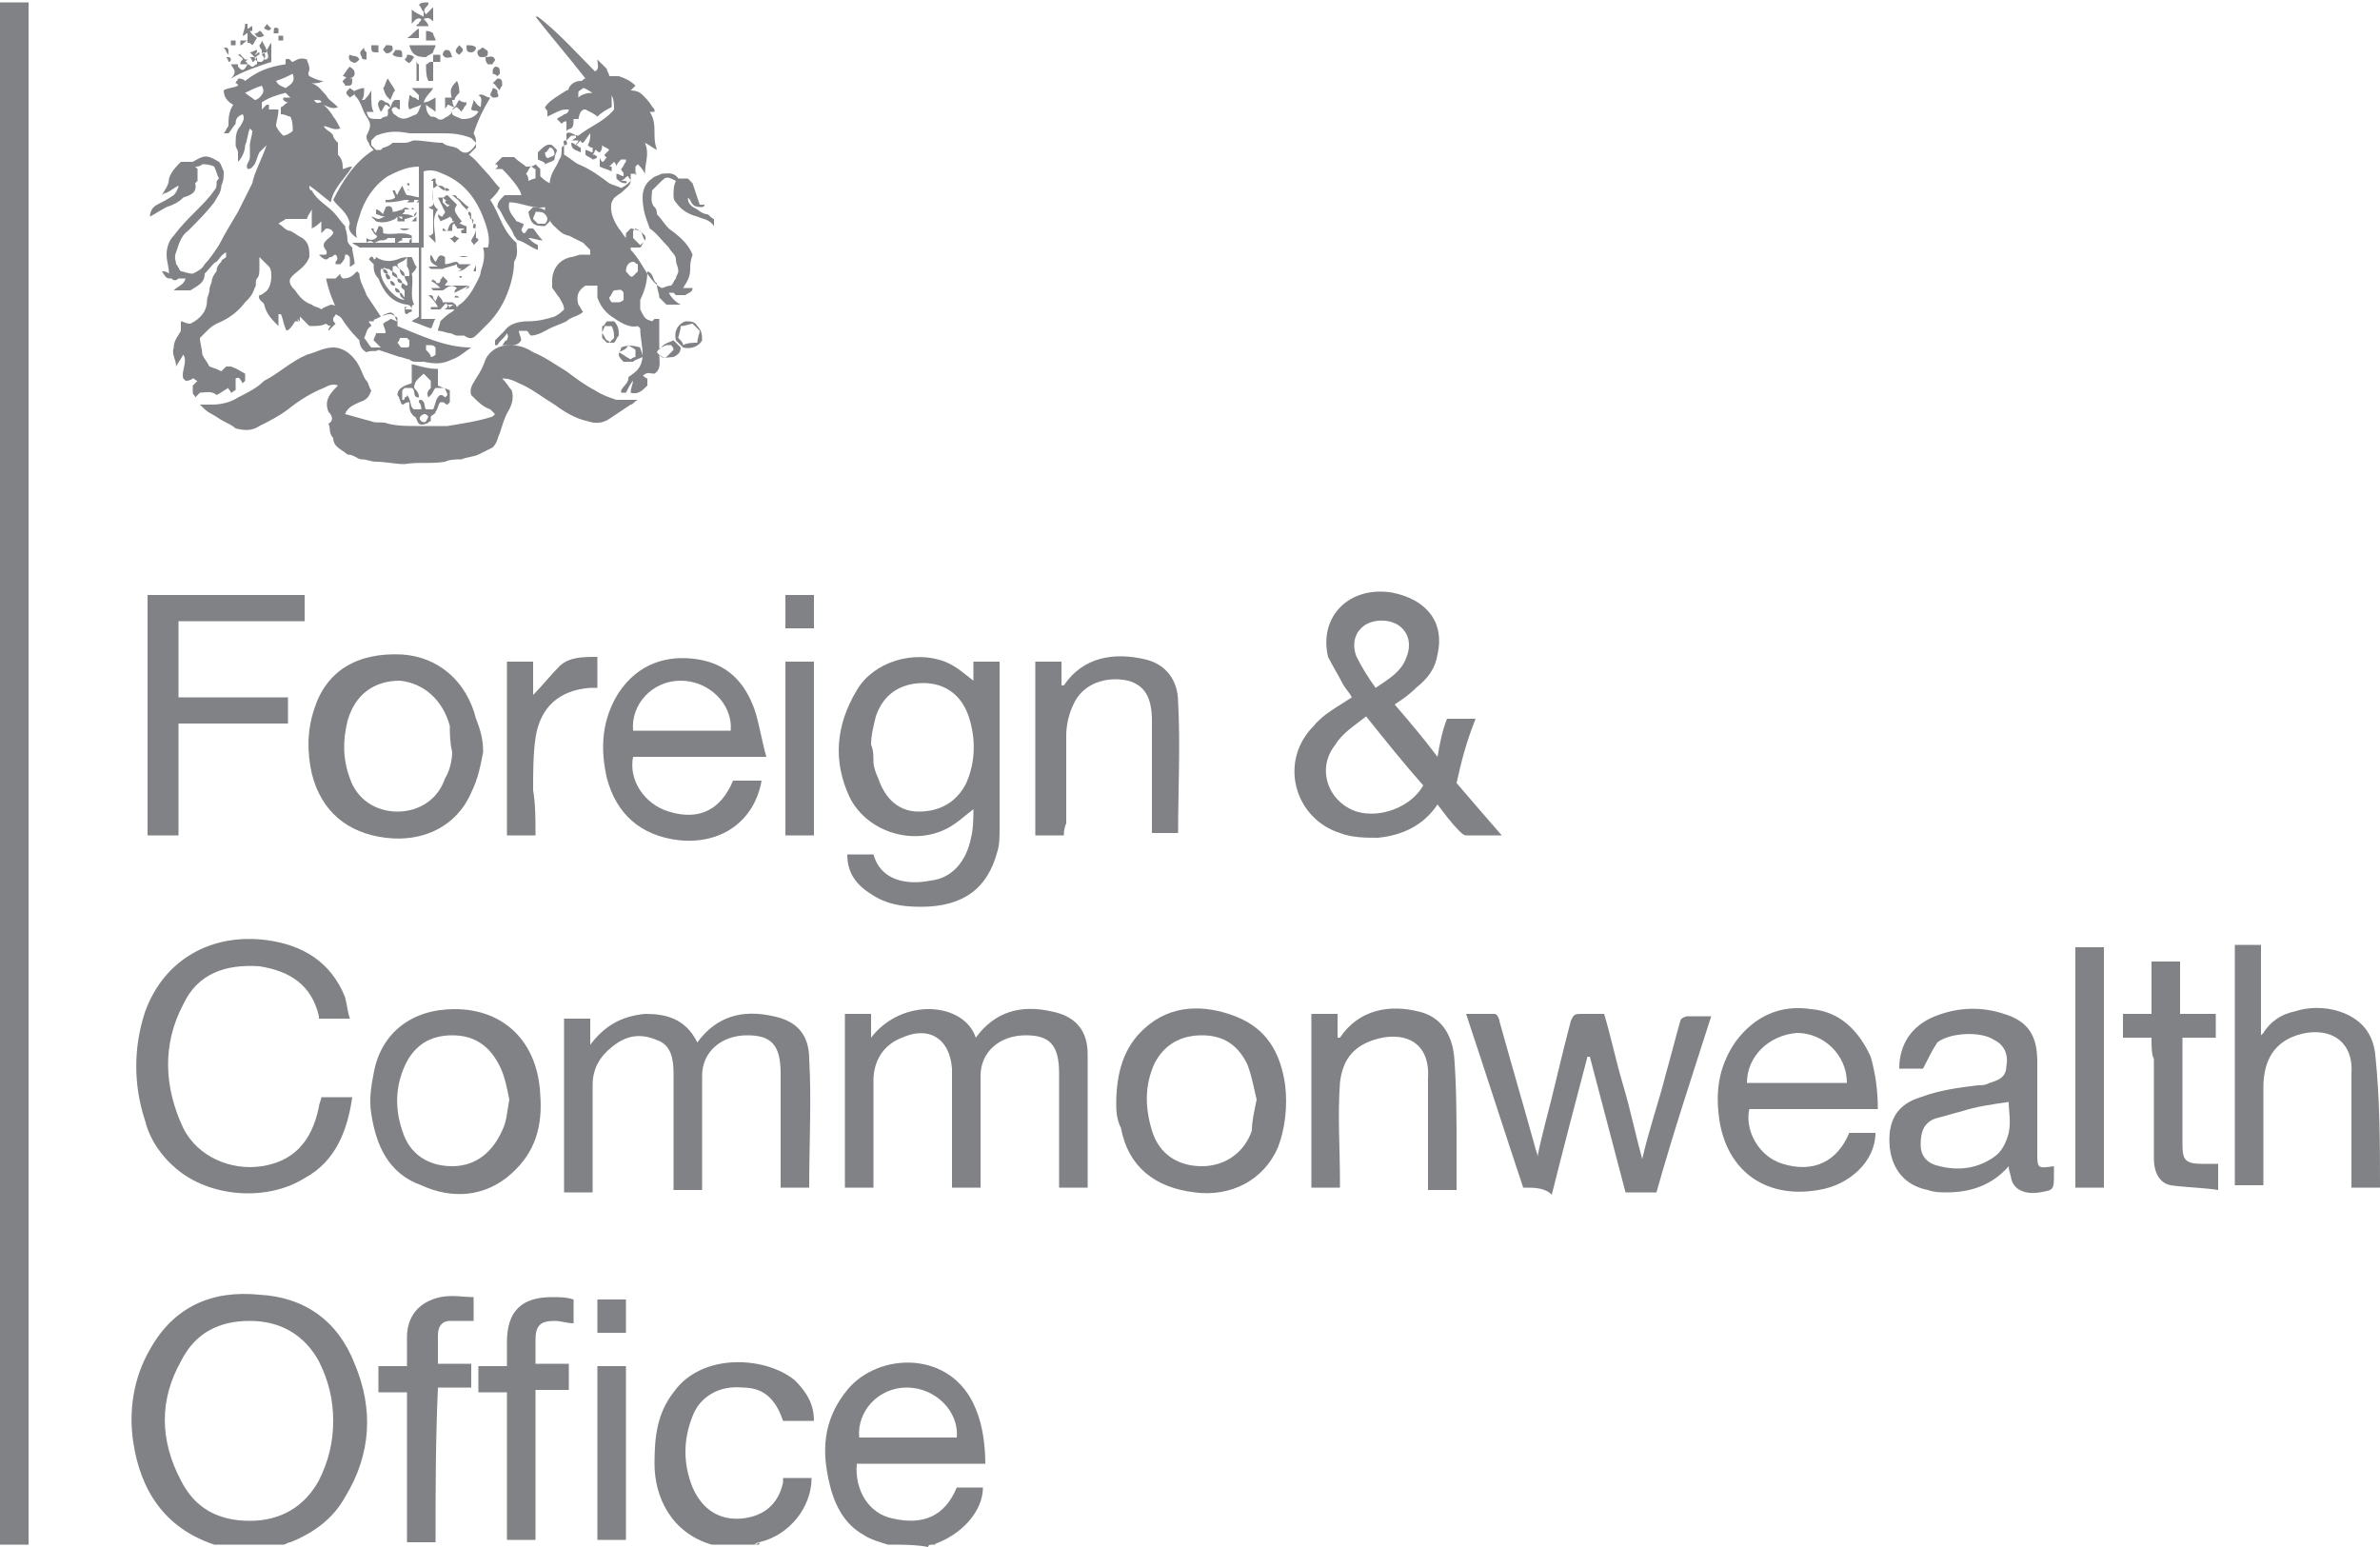 <?xml version="1.0" encoding="utf-8"?>
<!-- Generator: Adobe Illustrator 21.0.2, SVG Export Plug-In . SVG Version: 6.00 Build 0)  -->
<svg version="1.1" id="Layer_1" xmlns="http://www.w3.org/2000/svg" xmlns:xlink="http://www.w3.org/1999/xlink" x="0px" y="0px"
	 viewBox="0 0 100 65" style="enable-background:new 0 0 100 65;" xml:space="preserve">
<style type="text/css">
	.st0{fill:#808285;}
</style>
<g>
	<path class="st0" d="M0,64.9C0,43.3,0,21.7,0,0.1c0.4,0,0.8,0,1.2,0c0,0.1,0,0.3,0,0.5c0,21.3,0,42.6,0,63.9c0,0.1,0,0.3,0,0.4
		C0.8,64.9,0.4,64.9,0,64.9z"/>
	<path class="st0" d="M9,64.9C9,64.9,9,64.8,9,64.9c-2.1-0.7-3.1-2.3-3.4-4.3c-0.2-1.3,0-2.7,0.7-3.9c1-1.8,2.6-2.5,4.6-2.3
		c1.9,0.1,3.3,1.1,4,2.9c0.8,1.9,0.7,3.8-0.4,5.6c-0.5,0.9-1.3,1.5-2.3,1.9c-0.1,0-0.2,0.1-0.3,0.1C11,64.9,10,64.9,9,64.9z
		 M14,59.7c0-0.9-0.2-1.7-0.6-2.5c-0.6-1.1-1.6-1.7-2.9-1.7c-1.3,0-2.3,0.5-2.9,1.7c-0.9,1.6-0.9,3.3,0,5c0.6,1.2,1.6,1.7,2.9,1.7
		c1.3,0,2.3-0.6,2.9-1.7C13.8,61.4,14,60.6,14,59.7z"/>
	<path class="st0" d="M37.3,64.9c-0.3-0.1-0.7-0.2-1-0.4c-0.9-0.5-1.3-1.4-1.5-2.4c-0.3-1.4-0.1-2.6,0.8-3.7
		c1.3-1.6,4.4-1.7,5.4,0.8c0.3,0.7,0.4,1.6,0.4,2.3c-0.9,0-1.8,0-2.7,0c-0.9,0-1.8,0-2.7,0c-0.1,1.1,0.5,2.1,1.5,2.3
		c1.3,0.3,2.2-0.1,2.7-1.3c0.4,0,0.7,0,1.1,0c0,1-0.9,2-2.1,2.4c-0.1,0-0.2,0-0.2,0.1C38.5,64.9,37.9,64.9,37.3,64.9z M40.2,60.4
		c0.1-1.1-0.9-2.1-2.1-2.1c-1.2,0-2.1,1-2,2.1C37.5,60.4,38.8,60.4,40.2,60.4z"/>
	<path class="st0" d="M29.9,64.9C29.9,64.9,29.9,64.8,29.9,64.9c-1.7-0.5-2.4-2-2.4-3.4c0-1.1,0.1-2.1,0.8-3
		c1.2-1.7,3.9-1.5,5.1-0.5c0.5,0.5,0.8,1,0.8,1.7c-0.4,0-0.8,0-1.2,0c0,0,0,0-0.1,0c-0.3-0.9-0.8-1.4-1.7-1.4
		c-1-0.1-1.8,0.4-2.1,1.2c-0.4,1-0.4,2,0,3c0.4,0.9,1.1,1.4,2.1,1.3c0.9-0.1,1.5-0.6,1.7-1.5c0-0.1,0-0.1,0-0.2c0.4,0,0.8,0,1.2,0
		c0,1.2-0.9,2.4-2.2,2.7c-0.1,0-0.2,0.1-0.2,0.1C31.1,64.9,30.5,64.9,29.9,64.9z"/>
	<path class="st0" d="M31.7,64.9c0.1,0,0.2-0.1,0.2-0.1c0,0,0,0,0,0.1c0,0,0,0,0,0C31.8,64.9,31.8,64.9,31.7,64.9z"/>
	<path class="st0" d="M39.1,64.9c0.1,0,0.2,0,0.2-0.1c0,0,0,0,0,0.1C39.2,64.9,39.1,64.9,39.1,64.9z"/>
	<path class="st0" d="M61.2,32.9c0.6,0.7,1.2,1.4,1.9,2.2c-0.5,0-1,0-1.5,0c-0.1,0-0.2-0.1-0.3-0.2c-0.3-0.3-0.6-0.7-0.9-1.1
		c-0.6,0.9-1.5,1.3-2.5,1.4c-0.5,0-1.1,0-1.6-0.2c-1.9-0.6-2.6-3-1.1-4.5c0.4-0.5,1-0.8,1.6-1.2c-0.1-0.2-0.3-0.4-0.4-0.6
		c-0.2-0.4-0.4-0.7-0.6-1.1c-0.4-1.7,0.9-3,2.7-2.7c1.5,0.3,2.2,1.3,1.9,2.6c-0.1,0.6-0.4,1-0.9,1.4c-0.3,0.3-0.6,0.5-0.9,0.7
		c0.6,0.7,1.2,1.4,1.8,2.2c0.1-0.6,0.2-1.1,0.4-1.6c0.3,0,0.7,0,1.2,0C61.6,31.2,61.4,32,61.2,32.9z M57.4,30.1
		c-0.5,0.4-1,0.7-1.3,1.2c-0.8,1-0.3,2.4,0.9,2.8c1,0.3,2.3-0.2,2.8-1.1C59,32.1,58.2,31.1,57.4,30.1z M57.8,28.9
		c0.6-0.4,1.1-0.7,1.3-1.3c0.2-0.5,0.1-1-0.3-1.3c-0.4-0.3-1.1-0.3-1.5,0c-0.4,0.3-0.5,0.8-0.3,1.3C57.2,28,57.5,28.5,57.8,28.9z"/>
	<path class="st0" d="M36.7,49.9c-0.4,0-0.8,0-1.2,0c0-2.4,0-4.9,0-7.3c0.4,0,0.7,0,1.1,0c0,0.3,0,0.6,0,1c1.3-1.7,3.9-1.5,4.4,0
		c0.8-1.1,1.9-1.4,3.2-1.1c1,0.2,1.5,0.8,1.5,1.8c0,1.8,0,3.7,0,5.6c-0.4,0-0.8,0-1.2,0c0-0.1,0-0.3,0-0.4c0-1.4,0-2.8,0-4.2
		c0-0.1,0-0.2,0-0.2c0-1.2-0.4-1.6-1.4-1.6c-1.1,0-1.9,0.7-1.9,1.7c0,1.5,0,2.9,0,4.4c0,0.1,0,0.2,0,0.3c-0.4,0-0.8,0-1.2,0
		c0-0.1,0-0.3,0-0.4c0-1.4,0-2.7,0-4.1c0-0.2,0-0.3,0-0.5c-0.1-1.3-1-1.8-2.1-1.3c-0.8,0.3-1.2,1-1.2,1.8c0,1.3,0,2.7,0,4
		C36.7,49.6,36.7,49.8,36.7,49.9z"/>
	<path class="st0" d="M34,49.9c-0.4,0-0.7,0-1.2,0c0-0.1,0-0.3,0-0.4c0-1.4,0-2.7,0-4.1c0-0.1,0-0.2,0-0.3c0-1.2-0.4-1.6-1.4-1.6
		c-1.1,0-1.9,0.7-1.9,1.7c0,1.4,0,2.8,0,4.3c0,0.1,0,0.3,0,0.5c-0.4,0-0.8,0-1.2,0c0-0.1,0-0.3,0-0.4c0-1.4,0-2.7,0-4.1
		c0-0.1,0-0.3,0-0.4c0-0.6-0.1-1.2-0.7-1.4c-0.7-0.3-1.3-0.2-1.9,0.3c-0.5,0.4-0.8,0.9-0.8,1.6c0,1.3,0,2.6,0,4c0,0.1,0,0.3,0,0.5
		c-0.4,0-0.8,0-1.2,0c0-2.4,0-4.9,0-7.3c0.4,0,0.7,0,1.1,0c0,0.3,0,0.7,0,1.1c0.6-0.8,1.3-1.2,2.3-1.3c0.9,0,1.7,0.2,2.2,1.2
		c0.8-1.1,1.9-1.4,3.2-1.1c1,0.2,1.5,0.8,1.5,1.8C34.1,46.2,34,48,34,49.9C34,49.9,34,49.9,34,49.9z"/>
	<path class="st0" d="M40.9,28.6c0-0.2,0-0.5,0-0.8c0.4,0,0.7,0,1.1,0c0,0,0,0.1,0,0.1c0,2.3,0,4.6,0,6.9c0,0.3,0,0.7-0.1,1
		c-0.4,1.5-1.4,2.3-3.2,2.3c-0.8,0-1.5-0.1-2.2-0.6c-0.6-0.4-0.9-0.9-0.9-1.6c0.4,0,0.8,0,1.1,0c0.3,1.1,1.4,1.3,2.4,1.1
		c0.9-0.1,1.5-0.8,1.7-1.8c0.1-0.4,0.1-0.9,0.1-1.2c-0.4,0.3-0.8,0.7-1.3,0.9c-1.4,0.6-3.2,0-3.9-1.4C35,32,35.1,30.5,36,29
		c0.7-1.2,2.4-1.7,3.7-1.2C40.2,28,40.5,28.3,40.9,28.6z M36.6,31.3C36.6,31.3,36.6,31.3,36.6,31.3c0.1,0.2,0.1,0.5,0.1,0.7
		c0,0.2,0.1,0.5,0.2,0.7c0.3,0.9,0.9,1.4,1.7,1.4c0.9,0,1.6-0.4,2-1.2C41,32,41,31,40.7,30.1c-0.3-0.9-1-1.4-1.9-1.4
		c-1,0-1.7,0.5-2,1.4C36.7,30.5,36.6,30.9,36.6,31.3z"/>
	<path class="st0" d="M14.7,42.8c-0.5,0-0.9,0-1.3,0c0,0,0,0,0-0.1c-0.3-1.3-1.2-1.9-2.5-2.1c-1.4-0.1-2.6,0.3-3.2,1.6
		c-0.9,1.7-0.8,3.5,0,5.2c0.6,1.2,2,1.8,3.3,1.6c1.3-0.2,2.1-1,2.4-2.5c0-0.1,0.1-0.3,0.1-0.4c0.4,0,0.9,0,1.3,0
		c-0.2,1.4-0.7,2.7-2,3.4c-1.6,1-4,0.8-5.4-0.4c-0.6-0.5-1.1-1.2-1.3-2c-0.5-1.5-0.5-3.1,0-4.6c0.8-2.2,2.8-3.3,5.1-3
		c1.5,0.2,2.7,0.9,3.3,2.4C14.6,42.3,14.6,42.5,14.7,42.8z"/>
	<path class="st0" d="M64,49.9c-0.8-2.4-1.6-4.9-2.4-7.3c0.4,0,0.8,0,1.2,0c0.1,0,0.2,0.2,0.2,0.3c0.5,1.8,1,3.5,1.5,5.3
		c0,0.1,0.1,0.2,0.1,0.4c0.1-0.5,0.2-0.9,0.3-1.3c0.4-1.5,0.7-2.9,1.1-4.4c0.1-0.2,0.1-0.3,0.4-0.3c0.3,0,0.7,0,1,0
		c0.3,1,0.5,2,0.8,3c0.3,1,0.5,2,0.8,3.1c0.3-1.3,0.7-2.4,1-3.6c0.2-0.7,0.4-1.5,0.6-2.2c0-0.1,0.2-0.2,0.3-0.2c0.3,0,0.6,0,1,0
		c-0.8,2.5-1.6,4.9-2.3,7.4c-0.4,0-0.8,0-1.3,0c-0.5-1.9-1-3.8-1.5-5.7c0,0,0,0-0.1,0c-0.5,1.9-1,3.8-1.5,5.8
		C64.9,49.9,64.5,49.9,64,49.9z"/>
	<path class="st0" d="M80.8,44.9c-0.3,0-0.6,0-1,0c0-1,0.5-1.8,1.5-2.2c1-0.4,2-0.4,2.9-0.1c1,0.3,1.4,0.9,1.4,2c0,1,0,2.1,0,3.1
		c0,0.2,0,0.5,0,0.7c0,0.7,0,0.7,0.7,0.6c0,0.1,0,0.2,0,0.3c0,0.7,0,0.7-0.6,0.8c-0.6,0.1-1.1-0.1-1.2-0.6c0-0.1-0.1-0.3-0.1-0.5
		c-0.7,0.8-1.6,1.1-2.6,1.1c-0.3,0-0.5,0-0.8-0.1c-1-0.2-1.5-0.9-1.6-1.8c-0.1-1.1,0.3-1.8,1.3-2.1c0.8-0.3,1.6-0.4,2.4-0.5
		c0.2,0,0.3,0,0.5-0.1c0.3-0.1,0.7-0.2,0.7-0.7c0.1-0.5-0.1-0.9-0.5-1.1c-0.6-0.4-1.9-0.3-2.4,0.1C81.2,44.1,81,44.5,80.8,44.9z
		 M84.4,46.3c-0.7,0.1-1.4,0.2-2,0.4c-0.4,0.1-0.7,0.2-1.1,0.3c-0.5,0.2-0.6,0.6-0.6,1.1c0,0.5,0.3,0.8,0.8,0.9
		c0.8,0.2,1.6,0.1,2.3-0.4c0.3-0.2,0.5-0.6,0.6-1C84.5,47.1,84.4,46.7,84.4,46.3z"/>
	<path class="st0" d="M32.2,31.8c-2,0-3.8,0-5.6,0c-0.2,1,0.5,2,1.5,2.3c1.3,0.4,2.2-0.1,2.7-1.3c0.2,0,0.4,0,0.6,0
		c0.2,0,0.4,0,0.6,0c-0.3,1.7-1.7,2.7-3.5,2.5c-1.6-0.2-2.6-1.1-3-2.6c-0.3-1.3-0.2-2.5,0.5-3.6c0.8-1.2,2-1.6,3.3-1.4
		c1.3,0.2,2,1,2.4,2.1C31.9,30.4,32,31.1,32.2,31.8z M30.7,30.7c0.1-1.1-0.9-2.1-2.1-2.1c-1.2,0-2.1,1-2,2.1
		C28,30.7,29.3,30.7,30.7,30.7z"/>
	<path class="st0" d="M78.9,46.6c-1.8,0-3.6,0-5.4,0c-0.2,0.9,0.4,2,1.4,2.3c1.3,0.4,2.3-0.1,2.8-1.3c0.4,0,0.7,0,1.1,0
		c0,1.2-1.1,2.2-2.4,2.4c-2.3,0.4-4-0.9-4.2-3.3c-0.1-1.1,0.1-2,0.7-2.9c0.8-1.1,1.9-1.6,3.2-1.4c1.2,0.1,2,0.9,2.5,2
		C78.8,45.1,78.9,45.8,78.9,46.6z M73.4,45.5c1.4,0,2.8,0,4.2,0c0-1.2-1-2.1-2.1-2.1C74.3,43.5,73.4,44.4,73.4,45.5z"/>
	<path class="st0" d="M7.5,30.4c0,1.6,0,3.1,0,4.7c-0.4,0-0.9,0-1.3,0c0-3.4,0-6.7,0-10.1c2.2,0,4.4,0,6.6,0c0,0.4,0,0.7,0,1.1
		c-1.8,0-3.5,0-5.3,0c0,1.1,0,2.1,0,3.2c1.5,0,3.1,0,4.6,0c0,0.4,0,0.7,0,1.1C10.6,30.4,9.1,30.4,7.5,30.4z"/>
	<path class="st0" d="M100,49.9c-0.4,0-0.8,0-1.2,0c0-0.6,0-1.1,0-1.7c0-1,0-2,0-3.1c0.1-1.5-1.1-2-2.3-1.6c-0.9,0.3-1.4,1-1.4,2.2
		c0,1.3,0,2.5,0,3.8c0,0.1,0,0.2,0,0.3c-0.4,0-0.8,0-1.2,0c0-3.4,0-6.7,0-10.1c0.4,0,0.8,0,1.1,0c0,1.3,0,2.5,0,3.8
		c0.1-0.1,0.1-0.1,0.1-0.1c0.3-0.5,0.8-0.8,1.3-0.9c0.6-0.2,1.3-0.2,1.9,0c0.9,0.3,1.4,0.9,1.5,1.8C100,46.2,100,48.1,100,49.9z"/>
	<path class="st0" d="M46.9,46.4c0-1.3,0.3-2.4,1.2-3.2c1.1-1,2.5-1,3.8-0.5c1.3,0.5,1.9,1.5,2.1,2.9c0.1,0.9,0,1.8-0.3,2.6
		c-0.6,1.4-2,2.1-3.5,1.9c-1.7-0.2-2.8-1.1-3.1-2.7C46.9,47,46.9,46.6,46.9,46.4z M52.8,46.2c-0.1-0.4-0.2-1-0.4-1.5
		c-0.4-0.8-1-1.2-1.9-1.2c-0.9,0-1.6,0.4-2,1.2c-0.4,0.9-0.4,1.8-0.1,2.8c0.3,1,1.1,1.5,2.1,1.5c1,0,1.8-0.6,2.1-1.5
		C52.6,47.1,52.7,46.7,52.8,46.2z"/>
	<path class="st0" d="M20.3,31.6c-0.1,0.5-0.2,1.1-0.5,1.7c-0.6,1.4-2,2.1-3.6,1.9c-1.6-0.2-2.7-1.1-3.1-2.7
		c-0.2-0.9-0.2-1.8,0.1-2.7c0.5-1.6,1.8-2.4,3.7-2.3c1.5,0.1,2.7,1.1,3.1,2.7C20.2,30.7,20.3,31.1,20.3,31.6z M19,31.6
		c-0.1-0.4-0.1-0.8-0.1-1.1c-0.3-1.1-1.1-1.8-2.1-1.9c-1.1,0-1.9,0.6-2.2,1.7c-0.2,0.8-0.2,1.6,0.1,2.4c0.3,0.9,1.1,1.4,2,1.4
		c0.9,0,1.7-0.5,2-1.4C18.9,32.4,19,31.9,19,31.6z"/>
	<path class="st0" d="M19.1,42.4c2.1,0,3.5,1.4,3.6,3.6c0.1,1.3-0.2,2.4-1.2,3.3c-1.1,1-2.5,1.1-3.8,0.5c-1.4-0.5-1.9-1.7-2.1-3
		c-0.1-0.6,0-1.2,0.1-1.7C16,43.4,17.3,42.4,19.1,42.4z M21.4,46.2c-0.1-0.5-0.2-1-0.4-1.4c-0.4-0.8-1-1.3-2-1.3
		c-0.9,0-1.6,0.4-2,1.3c-0.4,0.9-0.4,1.8-0.1,2.7c0.3,1,1.1,1.5,2.1,1.5c1,0,1.7-0.6,2.1-1.5C21.3,47.1,21.3,46.7,21.4,46.2z"/>
	<path class="st0" d="M56.3,49.9c-0.4,0-0.8,0-1.2,0c0-2.4,0-4.9,0-7.3c0.4,0,0.7,0,1.1,0c0,0.3,0,0.7,0,1c0.1,0,0.1,0,0.1,0
		c0.8-1.2,2.1-1.4,3.3-1.1c0.9,0.2,1.4,0.9,1.5,1.9c0.1,1.3,0.1,2.6,0.1,4c0,0.5,0,1,0,1.6c-0.4,0-0.8,0-1.2,0c0-0.6,0-1.1,0-1.6
		c0-1,0-2.1,0-3.1c0.1-1.6-1.1-2-2.3-1.6c-0.9,0.3-1.3,0.9-1.4,1.8c-0.1,1.4,0,2.7,0,4.1C56.3,49.6,56.3,49.8,56.3,49.9z"/>
	<path class="st0" d="M44.7,35.1c-0.4,0-0.8,0-1.2,0c0-2.4,0-4.9,0-7.3c0.4,0,0.7,0,1.1,0c0,0.3,0,0.7,0,1c0.1,0,0.1,0,0.1,0
		c0.8-1.2,2.1-1.4,3.4-1.1c0.9,0.2,1.4,0.9,1.4,1.8c0.1,1.8,0,3.7,0,5.5c-0.4,0-0.7,0-1.1,0c0-0.1,0-0.3,0-0.4c0-1.4,0-2.8,0-4.3
		c0-1-0.3-1.5-1-1.7c-0.9-0.2-1.9,0.1-2.3,1c-0.2,0.4-0.3,0.9-0.3,1.3c0,1.2,0,2.5,0,3.7C44.7,34.8,44.7,35,44.7,35.1z"/>
	<path class="st0" d="M18.3,64.8c-0.4,0-0.8,0-1.2,0c0-2.1,0-4.2,0-6.3c-0.4,0-0.8,0-1.2,0c0-0.4,0-0.7,0-1.1c0.4,0,0.8,0,1.2,0
		c0-0.4,0-0.8,0-1.2c0-0.9,0.5-1.5,1.4-1.7c0.5-0.1,1,0,1.4,0c0,0.4,0,0.7,0,1c-0.4,0-0.7,0-1,0c-0.3,0-0.5,0.2-0.5,0.6
		c0,0.4,0,0.8,0,1.2c0.5,0,0.9,0,1.4,0c0,0.4,0,0.7,0,1c-0.5,0-0.9,0-1.4,0C18.3,60.6,18.3,62.7,18.3,64.8z"/>
	<path class="st0" d="M21.3,58.5c-0.4,0-0.8,0-1.2,0c0-0.4,0-0.7,0-1.1c0.4,0,0.8,0,1.2,0c0-0.3,0-0.7,0-1c0-1.3,0.6-1.9,1.9-1.9
		c0.3,0,0.6,0,0.9,0.1c0,0.4,0,0.7,0,1c-0.3,0-0.5-0.1-0.8-0.1c-0.6,0-0.8,0.2-0.8,0.8c0,0.3,0,0.7,0,1c0.5,0,0.9,0,1.4,0
		c0,0.4,0,0.7,0,1.1c-0.5,0-0.9,0-1.4,0c0,2.1,0,4.2,0,6.3c-0.4,0-0.8,0-1.2,0C21.3,62.7,21.3,60.6,21.3,58.5z"/>
	<path class="st0" d="M90.4,43.6c-0.4,0-0.8,0-1.2,0c0-0.4,0-0.7,0-1c0.4,0,0.8,0,1.2,0c0-0.8,0-1.5,0-2.2c0.4,0,0.8,0,1.2,0
		c0,0.7,0,1.4,0,2.2c0.5,0,1,0,1.5,0c0,0.4,0,0.7,0,1c-0.5,0-0.9,0-1.4,0c0,0.1,0,0.3,0,0.4c0,1.4,0,2.7,0,4.1
		c0,0.6,0.1,0.8,0.8,0.8c0.2,0,0.4,0,0.7,0c0,0.3,0,0.7,0,1.1c-0.6-0.1-1.3-0.1-2-0.2c-0.5-0.1-0.7-0.6-0.7-1.1c0-1.4,0-2.8,0-4.2
		C90.4,44.3,90.4,44,90.4,43.6z"/>
	<path class="st0" d="M88.4,49.9c-0.4,0-0.8,0-1.2,0c0-3.4,0-6.7,0-10.1c0.4,0,0.8,0,1.2,0C88.4,43.2,88.4,46.5,88.4,49.9z"/>
	<path class="st0" d="M22.5,35.1c-0.4,0-0.8,0-1.2,0c0-2.4,0-4.9,0-7.3c0.4,0,0.7,0,1.1,0c0,0.5,0,0.9,0,1.4
		c0.4-0.4,0.7-0.8,1.1-1.2c0.4-0.4,1-0.4,1.6-0.4c0,0.4,0,0.8,0,1.3c-0.1,0-0.2,0-0.3,0c-1.3,0.1-2.1,0.8-2.3,2.1
		c-0.1,0.7-0.1,1.5-0.1,2.2C22.5,33.8,22.5,34.4,22.5,35.1z"/>
	<path class="st0" d="M33,35.1c0-2.5,0-4.9,0-7.3c0.4,0,0.8,0,1.2,0c0,2.4,0,4.9,0,7.3C33.8,35.1,33.4,35.1,33,35.1z"/>
	<path class="st0" d="M25.1,64.7c0-2.4,0-4.9,0-7.3c0.4,0,0.8,0,1.2,0c0,2.4,0,4.8,0,7.3C25.9,64.7,25.5,64.7,25.1,64.7z"/>
	<path class="st0" d="M25.1,54.6c0.4,0,0.8,0,1.2,0c0,0.5,0,1,0,1.4c-0.4,0-0.8,0-1.2,0C25.1,55.6,25.1,55.1,25.1,54.6z"/>
	<path class="st0" d="M34.2,26.4c-0.4,0-0.8,0-1.2,0c0-0.5,0-0.9,0-1.4c0.4,0,0.8,0,1.2,0C34.2,25.5,34.2,25.9,34.2,26.4z"/>
	<g>
		<path class="st0" d="M18,0.1c0,0.1,0,0.1-0.1,0.2c-0.1,0.1-0.1,0.2,0,0.3c0.1-0.1,0.2-0.2,0.3-0.3c0,0.2,0,0.4,0,0.6
			c-0.1-0.1-0.2-0.2-0.4-0.1C17.9,0.9,18,1,18,1.1c-0.2,0-0.3,0-0.5,0C17.5,1,17.6,1,17.6,1c0-0.1,0.1-0.1,0.1-0.2
			c-0.2-0.1-0.3,0.1-0.4,0.2c0-0.2,0-0.4,0-0.6c0.1,0.1,0.3,0.2,0.5,0.3c0-0.1,0-0.2,0-0.2c-0.1-0.1-0.1-0.2-0.2-0.3
			C17.7,0.1,17.8,0.1,18,0.1z"/>
		<path class="st0" d="M7.5,7.8C7.3,7.9,7.2,8,7,8.1c-0.1,0-0.2,0.1-0.2,0.1C6.9,8,7.1,7.8,7.1,7.5c0.1-0.3,0.3-0.5,0.5-0.7
			c0.2,0,0.4,0,0.5,0c0.5-0.3,0.6-0.3,1.1,0c0.1,0.1,0.1,0.2,0.2,0.4c0,0.2,0,0.4-0.1,0.6C9.3,8.1,9.1,8.3,9,8.5
			C8.7,8.9,8.3,9.3,7.9,9.7c-0.3,0.2-0.4,0.6-0.5,0.9c-0.1,0.2,0,0.4,0,0.5c0.1,0.1,0.1,0.2,0.2,0.3c0.1,0,0.3,0.1,0.5,0.1
			c0.2-0.1,0.4-0.2,0.5-0.4c0.2-0.2,0.4-0.5,0.6-0.8C9.4,9.9,9.7,9.4,10,8.9c0.1-0.2,0.2-0.4,0.3-0.6c0.1-0.2,0.2-0.4,0.3-0.6
			c0.1-0.5,0.4-1,0.6-1.6c-0.1,0.1-0.2,0.2-0.3,0.3c-0.1,0.2-0.1,0.3-0.2,0.5c-0.1,0.1-0.1,0.2-0.3,0.2c-0.1-0.2,0.1-0.3,0.1-0.5
			c0-0.2,0-0.4,0-0.5c0-0.2,0.1-0.4,0.1-0.6c0,0-0.1-0.1-0.1-0.1c-0.1,0.2-0.1,0.5-0.2,0.7c0,0.2-0.1,0.5-0.3,0.7c0-0.2,0-0.3,0-0.4
			c0-0.1-0.1-0.2-0.1-0.3c0-0.3,0-0.6,0.2-0.8c0.1-0.2,0.2-0.3,0.1-0.5C9.9,4.9,9.9,5.1,9.9,5.2C9.8,5.3,9.7,5.5,9.6,5.6
			c0,0-0.1,0-0.1,0c0,0-0.1,0-0.1,0c0.1-0.1,0.1-0.2,0.2-0.3c0-0.3,0-0.6,0.2-0.9C9.6,4.3,9.4,4.1,9.4,3.8C9.5,3.7,9.8,3.7,10,3.6
			c0,0,0-0.1-0.1-0.1c0-0.1,0.1-0.1,0.1-0.2c0.1,0,0.2,0,0.3,0.1C10.8,3,11.3,2.8,12,2.7c0,0,0-0.1,0-0.2c0.2-0.1,0.2,0.1,0.3,0.1
			c0.2-0.1,0.3-0.2,0.6-0.1c0,0.1,0.1,0.2,0.1,0.4C13,3,12.9,3.1,13,3.2c0.2,0.1,0.4,0.2,0.6,0.2c-0.2,0.1-0.3,0.1-0.5,0.1
			c0.3,0.1,0.4,0.3,0.6,0.5c0.1,0.2,0.3,0.3,0.5,0.5c-0.2,0.1-0.4,0-0.6-0.1c0,0-0.1-0.1-0.1-0.1c0-0.1-0.1-0.1-0.3-0.1c0,0,0,0,0,0
			c0,0,0.1,0,0.1,0c0,0-0.1,0-0.1,0c0.1,0.2,0.2,0.1,0.3,0.1c0,0,0.1,0.1,0.1,0.1c0.1,0.1,0.3,0.3,0.4,0.5c0.1,0.1,0.2,0.3,0.3,0.5
			c-0.3,0.1-0.5-0.1-0.7-0.1c0,0,0,0,0,0c0,0,0,0-0.1-0.1c0,0,0,0,0,0c0,0,0,0,0.1,0.1c0.1,0.2,0.3,0.2,0.4,0.4
			c0,0.1,0.1,0.2,0.2,0.3c0,0.2,0,0.3,0,0.5c0.2,0.2,0.2,0.4,0.2,0.6c0.1,0,0.2-0.1,0.4-0.1c-0.3,0.5-0.8,0.9-0.9,1.5
			C13.5,8.2,13.3,8,13,7.8C13,7.9,13,8,13.1,8c0.2,0.4,0.6,0.6,0.9,0.9c0.2,0.2,0.3,0.4,0.5,0.6c0,0.1,0.1,0.3,0.1,0.6
			c0,0.1,0.1,0.2,0.2,0.3c0,0.2,0.1,0.5,0.1,0.7c-0.1,0-0.1,0.1-0.2,0.1c0-0.1,0-0.2,0-0.3c0,0,0,0,0,0c0-0.1,0-0.1-0.1-0.2
			c-0.1,0-0.1,0-0.1,0c0,0.2-0.1,0.3-0.2,0.4c0,0-0.1,0-0.2,0c0,0,0-0.1,0-0.1c0.1-0.1,0.1-0.2,0-0.3c-0.1,0-0.1,0.1-0.2,0.1
			c-0.1,0-0.1,0.1-0.2,0.1c-0.1,0-0.2-0.1-0.3-0.2c0.1,0,0.2,0,0.3,0c0.1-0.2-0.1-0.2-0.1-0.4c0-0.2,0.3-0.3,0.4-0.5
			c0-0.1-0.1-0.2-0.3-0.2c0,0-0.1,0.1-0.2,0.2c0-0.2,0-0.3,0-0.5c-0.1,0.1-0.2,0.2-0.4,0.3c0-0.3,0-0.5,0-0.8
			c-0.1,0.2-0.2,0.3-0.2,0.4c-0.3,0-0.6,0-0.9,0c-0.1,0.1-0.2,0.1-0.3,0.2c0.2,0.1,0.3,0.3,0.5,0.3c0.2,0.1,0.3,0.2,0.5,0.3
			c0.3,0.2,0.3,0.5,0.3,0.8c-0.2,0.5-0.6,0.6-0.8,0.9c-0.1,0.2,0.1,0.4,0.2,0.5c0.2,0.3,0.4,0.5,0.7,0.6c0.1,0.1,0.3,0.1,0.4,0.2
			c0.1-0.1,0.2-0.1,0.4-0.2c0.1,0,0.3,0.1,0.4,0.1c0,0.2,0.2,0.2,0.3,0.3c0,0.1,0,0.2,0,0.3c0,0,0,0-0.1,0c-0.1-0.1-0.2-0.2-0.4-0.3
			c0,0.1-0.1,0.1-0.1,0.2c0,0.1,0,0.1,0.1,0.2c-0.1,0.1-0.2,0.2-0.3,0.3c0-0.1,0-0.1,0.1-0.2c-0.1,0-0.2-0.1-0.2-0.1
			c-0.2,0.1-0.4,0.1-0.7,0.1c-0.1-0.1-0.2-0.2-0.4-0.4c0,0,0,0.1,0,0.2c0,0,0,0-0.1-0.1c0,0,0,0.1,0.1,0.1c-0.1,0-0.1,0-0.2,0
			C12.1,14,12,13.9,12,13.8c-0.1-0.2-0.1-0.4-0.2-0.6c0,0,0,0-0.1,0c0,0.2,0,0.3,0,0.5c-0.3-0.3-0.5-0.5-0.6-0.9
			c0-0.1-0.3-0.2-0.2-0.4c0.1,0,0.2-0.1,0.2-0.1c0.2-0.1,0.3-0.4,0.3-0.7c0-0.1,0-0.3-0.1-0.4c-0.1-0.1-0.2-0.2-0.4-0.4
			c0,0.2,0,0.3,0,0.5c0,0.1,0,0.3-0.1,0.4c-0.1,0.1,0,0.3-0.1,0.4c-0.1,0.3-0.2,0.4-0.4,0.6c-0.3,0.4-0.7,0.7-1.2,0.9
			c-0.2,0.1-0.3,0.2-0.4,0.3c-0.1,0.1-0.2,0.2-0.3,0.3c0,0.2,0.1,0.5,0.1,0.7c0.1,0.2,0.2,0.3,0.3,0.5c0.3,0.1,0.3,0.1,0.5,0.2
			c0,0,0,0,0,0c0.1-0.1,0.1-0.1,0.2-0.2c0.1,0,0.2,0,0.2,0c0.3,0.1,0.4,0.2,0.6,0.3c0,0.1,0,0.2,0,0.3c0,0-0.1,0.1-0.1,0.1
			c-0.1-0.1-0.1-0.3-0.3-0.2c0,0.2,0,0.3,0,0.5c-0.1,0-0.1,0.1-0.2,0.1c0-0.1-0.1-0.1-0.1-0.2c-0.2,0.1-0.3,0.2-0.5,0.3
			c-0.2-0.2-0.5-0.1-0.7-0.1c-0.1,0.1-0.1,0.1-0.2,0.2c0-0.1-0.1-0.1-0.1-0.2c0,0,0,0,0,0c0-0.1,0-0.2,0-0.3
			c0.1-0.1,0.1-0.1,0.2-0.2c-0.1,0-0.1-0.1-0.2-0.1c0,0-0.1,0.1-0.3,0.1c0,0-0.1-0.1-0.1-0.1c-0.1-0.3,0.2-0.7,0-1
			c-0.1,0.2-0.2,0.3-0.3,0.5c0-0.3-0.2-0.5-0.1-0.8c0-0.3,0.2-0.5,0.3-0.7c0-0.1,0-0.3,0-0.4c0.1,0,0.2,0.1,0.4,0.1
			c0.4-0.2,0.7-0.5,0.7-1c0-0.1,0.1-0.3,0.1-0.4c0-0.2,0.1-0.3,0.1-0.4c0-0.1,0.1-0.3,0.2-0.4c0-0.2,0.1-0.3,0.2-0.4
			c0-0.1,0.1-0.1,0.2-0.2c0,0,0-0.1,0-0.2c0,0,0,0,0,0c0,0,0,0,0.1-0.1c0,0,0,0,0,0c0,0,0,0-0.1,0.1c-0.2,0.1-0.3,0.3-0.4,0.4
			C9,11,8.8,11.3,8.6,11.5c0,0.4-0.3,0.5-0.6,0.7c-0.2,0-0.4,0-0.7,0C7.5,12,7.7,12,7.8,11.7c-0.1,0-0.2,0-0.3,0
			c-0.1,0.1-0.2,0.1-0.3,0C7,11.7,7,11.7,6.8,11.4c0.1,0,0.2,0,0.3,0.1c0-0.3-0.1-0.5-0.1-0.8c0-0.3,0.1-0.6,0.3-0.8
			c0.3-0.4,0.6-0.7,0.9-1C8.5,8.6,8.8,8.3,9,8c0.1-0.1,0.1-0.2,0.1-0.3c0-0.1,0-0.1,0.1-0.2C9.1,7.3,9.1,7.2,9,7
			C8.8,6.9,8.6,6.9,8.5,6.9C8.4,7,8.3,7,8.2,7c0,0,0.1,0.1,0.1,0.1c0,0.2,0,0.3,0,0.5c0,0,0,0-0.1,0.1C8.3,8.1,8,8.2,7.7,8.3
			C7.5,8.5,7.3,8.6,7,8.7C6.8,8.8,6.5,9,6.3,9.1c0-0.2,0.1-0.4,0.3-0.5c0.2-0.1,0.4-0.2,0.7-0.4C7.4,8.1,7.5,7.9,7.5,7.8
			C7.5,7.8,7.5,7.8,7.5,7.8C7.5,7.8,7.5,7.8,7.5,7.8C7.5,7.7,7.5,7.7,7.5,7.8C7.5,7.7,7.5,7.8,7.5,7.8z M12.3,5.5
			c0-0.2,0-0.4-0.1-0.6c-0.1,0-0.2-0.1-0.4-0.1c0-0.1,0-0.2,0-0.3c0.1,0,0.1-0.1,0.3-0.2c-0.1,0-0.2-0.1-0.2-0.1c0,0,0,0,0-0.1
			c0.1,0,0.2,0,0.3,0C12.2,4.1,12.1,4,12,3.9c-0.4,0.1-0.7,0.2-1,0.4c0,0.1,0,0.2,0,0.3c0.1-0.1,0.2-0.2,0.2-0.2c0,0,0,0,0.1,0
			c0,0.1,0,0.1,0,0.2c0.1,0,0.2,0,0.4,0c0,0.3-0.1,0.5-0.1,0.7c0.1,0.2,0.2,0.3,0.3,0.4C12,5.7,12.2,5.6,12.3,5.5z M10.9,4.1
			c0.2-0.2,0.2-0.3,0.1-0.5c-0.3,0.1-0.5,0.2-0.7,0.3c0.1,0.1,0.3,0.2,0.4,0.3C10.8,4.2,10.9,4.1,10.9,4.1z M12,3.7
			c0.3-0.2,0.4-0.3,0.3-0.6c-0.2,0.1-0.4,0.2-0.7,0.3C11.7,3.6,11.8,3.6,12,3.7z"/>
		<path class="st0" d="M13.8,17.3c-0.2-0.5,0.1-0.8,0.4-1.1c-0.2-0.1-0.4,0-0.6,0.1c-0.5,0.2-1,0.5-1.5,0.9
			c-0.4,0.3-0.8,0.5-1.2,0.7c-0.3,0.2-0.6,0.2-1,0.1c-0.1-0.1-0.3-0.2-0.5-0.3c-0.2-0.1-0.3-0.2-0.5-0.3c-0.2-0.1-0.3-0.2-0.5-0.4
			c0.2,0,0.3,0,0.5,0c0.4,0,0.8-0.1,1.1-0.3c0.4-0.2,0.8-0.4,1.1-0.7c0.6-0.3,1.1-0.8,1.8-1.1c0.4-0.1,0.7-0.3,1.1-0.3
			c0.5,0,0.9,0.4,1.1,0.8c0.1,0.2,0.2,0.5,0.3,0.6c0.1,0.1,0.1,0.3,0.2,0.4c-0.1,0.3-0.2,0.4-0.5,0.5c-0.2,0.1-0.5,0.2-0.6,0.5
			c0.4,0.1,0.7,0.2,1.1,0.3c0.2,0.1,0.5,0,0.7,0.1c0.4,0.1,0.8,0.1,1.2,0.1c0.4,0,0.8,0,1.3,0c0.6-0.1,1.3-0.2,1.9-0.4
			c0,0,0.1-0.1,0.1-0.1c-0.1-0.1-0.2-0.2-0.2-0.2c-0.3-0.1-0.5-0.3-0.8-0.6c-0.1-0.3,0.1-0.5,0.2-0.7c0.2-0.3,0.3-0.5,0.4-0.8
			c0.2-0.4,0.6-0.6,1-0.6c0.4,0,0.7,0.1,1,0.3c0.5,0.2,0.9,0.5,1.4,0.8c0.4,0.3,0.8,0.6,1.2,0.8c0.3,0.2,0.6,0.3,0.9,0.4
			c0.1,0,0.2,0,0.2,0c0.2,0,0.4,0,0.7,0c-0.2,0.1-0.2,0.2-0.3,0.2c-0.3,0.2-0.6,0.4-0.9,0.6c-0.3,0.2-0.6,0.2-0.9,0.1
			c-0.5-0.1-1-0.4-1.4-0.7c-0.5-0.3-1-0.7-1.5-0.9c-0.2-0.1-0.4-0.2-0.7-0.2c0.2,0.2,0.3,0.4,0.4,0.5c0.1,0.3,0,0.6-0.1,0.8
			c-0.2,0.3-0.3,0.7-0.4,1c-0.1,0.2-0.1,0.4-0.3,0.6c-0.2,0.1-0.4,0.2-0.6,0.3c-0.2,0.1-0.5,0.1-0.7,0.2c-0.2,0-0.5,0-0.7,0.1
			c-0.6,0.1-1.1,0-1.7,0.1c-0.4,0-0.8-0.1-1.2-0.1c-0.2,0-0.4-0.1-0.6-0.1c-0.2,0-0.3-0.2-0.6-0.2c-0.2-0.2-0.6-0.3-0.6-0.7
			c-0.2-0.2-0.1-0.4-0.2-0.6C14,17.7,14,17.5,13.8,17.3C13.9,17.3,13.8,17.3,13.8,17.3z"/>
		<path class="st0" d="M29.1,12.1c0,0.2-0.2,0.2-0.3,0.3c-0.1,0-0.3,0-0.4,0c-0.1-0.1-0.1-0.1-0.1-0.1c-0.1,0-0.1,0-0.2,0
			c0.1,0.2,0.3,0.4,0.5,0.5c-0.2,0-0.4,0-0.6,0c-0.1-0.1-0.2-0.2-0.3-0.3c0-0.2-0.1-0.3-0.1-0.6c-0.2-0.1-0.1-0.4-0.4-0.5
			c0,0.4-0.1,0.8-0.3,1.2c0,0.1,0,0.2,0,0.4c0.2,0.4,0.2,0.4,0.5,0.5c0,0,0.1-0.1,0.1-0.1c0,0,0.1,0,0.2,0c0,0.4,0,0.8,0,1.3
			c0.2-0.3,0.4-0.3,0.6-0.4c0.1,0.1,0.2,0.2,0.3,0.3c0,0.2-0.1,0.3-0.3,0.4c-0.2,0-0.4,0.1-0.6-0.1c0,0.3,0.1,0.6-0.2,0.8
			c-0.2,0-0.3-0.1-0.5,0.1c0.1,0,0.1,0.1,0.2,0.1c0,0.1,0,0.2,0,0.3c-0.2,0.2-0.4,0.4-0.7,0.3c0-0.2,0.1-0.4,0.1-0.5c0,0,0,0,0,0
			c0,0,0,0,0.1-0.1c0,0,0,0,0,0c0,0,0,0-0.1,0.1c-0.1,0.1-0.2,0.3-0.3,0.5c-0.1,0-0.1,0-0.2,0c0,0,0,0,0-0.1
			c0.1-0.2,0.3-0.3,0.3-0.5c0-0.1,0.1-0.1,0.2-0.2c0.3-0.2,0.4-0.5,0.4-0.8c0-0.4-0.1-0.7-0.1-1.1c0,0-0.1-0.1-0.1-0.1
			c-0.4,0.1-0.8-0.2-1.1-0.4c-0.3-0.2-0.5-0.5-0.6-0.8c0-0.1,0-0.3,0-0.5c-0.2,0-0.3,0-0.5,0c-0.3,0.2-0.4,0.4-0.3,0.8
			c0.1,0.1,0.1,0.2,0.2,0.3c-0.2,0.2-0.5,0.2-0.7,0.4c-0.2,0.1-0.5,0.2-0.7,0.3c-0.2,0.1-0.5,0.3-0.8,0.3c-0.1-0.1-0.1-0.2-0.2-0.2
			c-0.1,0-0.2,0-0.3,0c0,0.1,0.1,0.3,0.1,0.4c-0.2,0.3-0.5,0.2-0.8,0.2c0.1-0.1,0.1-0.2,0.2-0.2c0-0.1,0.1-0.1,0-0.3
			c-0.1,0.2-0.3,0.3-0.4,0.5c0,0,0,0-0.1,0c0-0.1,0-0.1,0-0.2c0.1-0.1,0.2-0.2,0.4-0.4c0.2-0.3,0.6-0.4,1-0.4c0.4,0,0.8-0.1,1.1-0.2
			c0.2-0.1,0.3-0.2,0.4-0.3c0-0.2-0.1-0.3-0.2-0.5c-0.1-0.1-0.2-0.3-0.3-0.4c0-0.1,0-0.2,0-0.3c0-0.5,0.3-0.9,0.8-1
			c0.1,0,0.3-0.1,0.4-0.1c0.1,0,0.3,0,0.4,0c0-0.1,0-0.1,0-0.2c-0.1-0.1-0.2-0.2-0.3-0.3c-0.2-0.1-0.4-0.2-0.6-0.3
			c-0.1,0-0.3-0.1-0.4-0.2c-0.2-0.2-0.4-0.3-0.5-0.7c0,0,0,0-0.1,0c0-0.1,0-0.2,0-0.3c-0.5,0.1-1-0.2-1.5-0.2
			c-0.1,0.4,0.2,0.6,0.3,0.8c0.1,0,0.2,0.1,0.3,0.1c0,0.2-0.2,0.2,0,0.4c0.1,0,0.1-0.1,0.2-0.2c0,0,0.1,0,0.2,0
			c0.1,0.1,0.2,0.3,0.4,0.5c-0.2,0-0.4-0.1-0.6-0.1c0.1,0.1,0.2,0.2,0.4,0.3c0,0,0,0.1,0,0.1c0,0,0,0,0,0.1
			c-0.3-0.1-0.5-0.3-0.8-0.4c-0.1,0-0.1-0.1-0.2-0.2c-0.1-0.3-0.3-0.5-0.4-0.7c-0.1-0.2-0.2-0.4-0.3-0.5c0-0.2,0.1-0.3,0.3-0.5
			c0.2,0,0.5,0,0.7,0c0-0.2-0.4-0.7-0.8-1.1c-0.2,0-0.2,0-0.3,0C21,7,20.9,6.9,20.8,6.9c0.1-0.1,0.2-0.2,0.3-0.3c0.2,0,0.3,0,0.5,0
			c0.2,0.2,0.4,0.3,0.5,0.4c0.2,0,0.3,0,0.4-0.1c0.1,0.1,0.1,0.1,0.2,0.2c0,0.1,0,0.2,0,0.3c0.1,0.1,0.2,0.2,0.4,0.3
			c0-0.4,0.3-0.7,0.4-1c0.1-0.1,0.1-0.3,0.1-0.5c0,0,0.1-0.1,0.1-0.1c0,0.1,0,0.3,0,0.4c0.2,0.1,0.4,0.3,0.6,0.4
			c0.5,0.2,0.9,0.5,1.3,0.8c0.2,0.1,0.3,0.1,0.5,0.2c0.2-0.1,0.3-0.2,0.4-0.3c0,0.2-0.2,0.3-0.4,0.5c-0.3,0.2-0.3,0.2-0.4,0.4
			c-0.1,0.4,0.1,0.8,0.3,1.1c0.1,0.1,0.2,0.3,0.3,0.4c0-0.1,0-0.1,0-0.2c0.1-0.1,0.1-0.1,0.2-0.2c0.1,0,0.3,0.1,0.4,0.1
			c0.1,0.1,0.1,0.3,0.2,0.4c-0.1,0.1-0.1,0.2-0.2,0.3c-0.1,0-0.2,0-0.4,0c0,0.1,0,0.1,0,0.1c0.3,0.3,0.5,0.7,0.7,1
			c0.2,0.3,0.4,0.5,0.6,0.6c0.1,0,0.2-0.1,0.4-0.1c0.1-0.1,0.1-0.2,0.2-0.3c0-0.1,0.1-0.2,0.1-0.3c0-0.2-0.1-0.3-0.1-0.5
			c0-0.2-0.2-0.3-0.3-0.5c-0.3-0.3-0.5-0.6-0.8-0.8C27.2,9.3,27,8.9,27,8.3c0-0.3,0.1-0.6,0.4-0.8c0.1-0.1,0.2-0.1,0.4-0.2
			c0.2,0,0.5-0.1,0.7,0.2c0.1,0,0.3,0,0.4,0c0.1,0.1,0.1,0.1,0.2,0.2c0.1,0.3,0.2,0.6,0.3,0.9c0.1,0,0.1,0,0.2,0c0,0,0,0.1-0.1,0.1
			c-0.2,0-0.4,0-0.5-0.3c0,0-0.1-0.1-0.1-0.1c0,0,0,0,0,0c0,0,0,0-0.1-0.1c0,0,0,0,0,0c0,0,0,0,0.1,0.1c0,0.3,0.2,0.4,0.4,0.5
			c0.1,0.1,0.3,0.2,0.4,0.2c0.1,0,0.2,0.2,0.3,0.2c0,0.1,0,0.1,0,0.3c-0.2-0.3-0.5-0.3-0.7-0.4c-0.4-0.1-0.7-0.3-0.9-0.6
			c-0.1-0.1-0.1-0.2-0.1-0.3c0-0.2,0-0.4,0.1-0.6c-0.4-0.2-0.4-0.2-0.7,0.1c-0.1,0.1-0.2,0.2-0.3,0.3c0,0.2-0.1,0.5,0.1,0.7
			c0.1,0.1,0.1,0.2,0.1,0.3c0.2,0.2,0.3,0.4,0.5,0.6c0.4,0.3,0.8,0.6,1,1.1C29,11,29,11.1,29,11.3c0,0.3-0.1,0.5-0.3,0.8
			C28.9,12.1,29,12.1,29.1,12.1z M26.6,11.6c0.1-0.1,0.2-0.2,0.2-0.2c0-0.1,0-0.2,0-0.3c-0.1,0-0.1-0.1-0.2-0.1
			c-0.2,0-0.3,0.2-0.3,0.4C26.4,11.5,26.5,11.7,26.6,11.6z M27.6,14.8c0.1,0.1,0.2,0.3,0.4,0.2c0.1-0.1,0.2-0.2,0.3-0.3
			c0-0.1-0.1-0.2-0.1-0.2c-0.1,0-0.2,0-0.2,0C27.8,14.6,27.7,14.6,27.6,14.8z M26.6,10c0.1,0.1,0.2,0.2,0.3,0.3
			c0.1-0.1,0.3-0.2,0.2-0.4c-0.1-0.1-0.2-0.2-0.4-0.3c0,0-0.1,0.1-0.1,0.1C26.6,9.8,26.6,9.9,26.6,10z M26.2,12.3
			c-0.1-0.2-0.2-0.1-0.4-0.1c-0.1,0.1-0.1,0.2-0.2,0.3c0,0.1,0.1,0.2,0.1,0.2c0.1,0,0.2,0,0.3,0c0,0,0,0,0,0c0.1,0,0.2-0.1,0.2-0.1
			C26.2,12.4,26.2,12.4,26.2,12.3z M22.5,7.5c0-0.2,0-0.3,0-0.4c-0.1,0-0.1-0.1-0.2-0.1c-0.1,0.1-0.1,0.2-0.2,0.3
			c0.1,0.1,0.1,0.2,0.1,0.3C22.4,7.5,22.5,7.5,22.5,7.5z"/>
		<path class="st0" d="M15.7,4.7c-0.1,0-0.2,0-0.3,0C15.5,5,15.5,5,16,5c0.1-0.1,0.2-0.1,0.2-0.1c0.1,0,0.1-0.1,0.1-0.1
			c0-0.1,0-0.1,0-0.2c0.2-0.1,0.1-0.3,0.3-0.4c0,0,0.1,0,0.2,0c0,0.1,0,0.3,0,0.4c-0.1,0-0.1-0.1-0.2-0.1c-0.1,0-0.2,0.1-0.1,0.2
			c0,0.1,0.1,0.1,0.2,0.2c0.3,0.2,0.5,0,0.8-0.1c0.1-0.1,0.1-0.2,0.2-0.4c-0.2,0.1-0.3,0.1-0.5,0.2c-0.1-0.2,0-0.4,0-0.6
			c0.1,0,0.1,0.1,0.2,0.1c0.1,0,0.1,0.1,0.2,0.1c0-0.1,0-0.1,0-0.2c-0.1-0.1-0.2-0.2-0.3-0.3c0.3,0,0.6,0,0.9,0
			c-0.1,0.2-0.3,0.3-0.4,0.6c0.2,0,0.3-0.1,0.5-0.2c0,0.2,0,0.4,0,0.6c-0.1-0.1-0.3-0.2-0.4-0.3c0,0.3,0.1,0.4,0.2,0.5
			c0.1,0,0.2,0,0.3,0.1c0.2,0.1,0.3-0.1,0.4-0.1c0.1-0.1,0.2-0.1,0.2-0.3c0,0,0.1-0.1,0.1-0.1c0.1-0.1,0.1-0.2,0.2-0.3
			c0.1,0.1,0.2,0.1,0.3,0.1c0,0.1,0,0.1-0.1,0.2c0,0.1-0.1,0.1-0.1,0.2c-0.1-0.1-0.1-0.1-0.2-0.2c-0.1,0-0.1,0.1-0.2,0.1
			c0,0.1,0,0.2,0,0.2c0.1,0.1,0.2,0.1,0.4,0.2c0.2,0,0.5,0,0.7-0.3c-0.1-0.1-0.2,0-0.3-0.1c0-0.1,0.1-0.3,0.1-0.4
			c0.1,0.1,0.1,0.2,0.3,0.3c0-0.2,0.1-0.4-0.1-0.5c0.2-0.1,0.3,0.1,0.5,0.1c-0.3,0.5-0.5,0.9-0.7,1.5c0.1,0.2,0.1,0.2,0.1,0.6
			c-0.1,0.1-0.2,0.2-0.3,0.3c0.3,0.2,0.5,0.5,0.7,0.7c0.2,0.2,0.4,0.5,0.6,0.7c-0.1,0.2-0.2,0.3-0.4,0.5c0.4,0.6,0.5,1.3,1.1,1.8
			c0,0.2,0.1,0.5-0.1,0.8c0,0.4-0.1,0.8-0.2,1.1c-0.2,0.6-0.5,1.1-0.9,1.5c-0.1,0.1-0.3,0.3-0.4,0.4c-0.2,0.2-0.3,0.3-0.6,0.1
			c-0.1,0-0.2,0-0.3,0c-0.1,0-0.2-0.1-0.3-0.1c-0.1,0-0.3-0.1-0.5-0.1c0-0.1,0.1-0.3,0.1-0.4c0.1-0.1,0.3-0.3,0.5-0.4
			c0.1-0.1,0.2-0.2,0.3-0.3c0.2-0.1,0.5-0.5,0.6-0.7c0.1-0.2,0.3-0.5,0.3-0.7c0.1-0.3,0.2-0.6,0.1-1c-0.9,0-1.7,0-2.6,0c0,1,0,2,0,3
			c0.2,0,0.4,0,0.6,0c-0.1,0.1-0.1,0.3-0.2,0.4c-0.3-0.1-0.5-0.2-0.8-0.3c0.1-0.1,0.2-0.1,0.3-0.2c0-0.9,0-1.9,0-2.9
			c-0.9,0-1.7,0-2.5,0c-0.1-0.1-0.2-0.1-0.3-0.2c1,0,1.9,0,2.8,0c0-1.1,0-2.1,0-3.2c-0.5,0-0.9,0.2-1.3,0.4c-0.6,0.4-1,1-1.2,1.7
			c-0.1,0.3-0.2,0.6-0.1,0.9c-0.3-0.2-0.4-0.4-0.3-0.6c-0.1-0.5-0.5-0.7-0.7-1c0.4-0.8,0.9-1.6,1.7-2.1c-0.1-0.1-0.2-0.2-0.2-0.3
			c-0.1-0.1-0.1-0.2-0.1-0.3c0.2-0.4,0.2-0.5,0-0.8c-0.2-0.3-0.2-0.6-0.5-0.9c0,0,0-0.1,0-0.2c0.1,0,0.2-0.1,0.4-0.1
			c0,0.2,0,0.4-0.1,0.5c0,0,0,0,0.1,0c0.1-0.1,0.2-0.2,0.3-0.4C15.6,4.4,15.6,4.5,15.7,4.7z M20.5,10.4c0.1-0.3,0-0.7-0.1-1
			c-0.3-0.9-0.8-1.7-1.8-2.1c-0.2-0.1-0.5-0.2-0.8-0.1c0,1.1,0,2.1,0,3.2C18.8,10.4,19.6,10.4,20.5,10.4z M15.8,5.7
			c-0.1,0.1-0.1,0.1-0.2,0.2c0,0.1,0,0.2,0,0.2c0.1,0.1,0.1,0.1,0.2,0.2c0.1,0,0.2,0,0.2,0c0,0,0.1-0.1,0.1-0.1
			c0.1,0,0.3-0.1,0.4-0.2C16.7,6,16.9,6,17,6c0.2,0,0.3-0.1,0.4-0.1c0.4,0,0.8,0.1,1.2,0.1c0,0,0,0,0,0c0.2,0.2,0.5,0.1,0.7,0.3
			c0.1,0.1,0.3,0.2,0.5,0C19.9,6.2,20,6.1,20,6c-0.1-0.1-0.2-0.2-0.2-0.2c-0.5-0.2-0.9-0.2-1.3-0.2c-0.4,0-0.9,0-1.3,0
			C16.7,5.5,16.3,5.5,15.8,5.7z"/>
		<path class="st0" d="M23.8,5.9c0-0.1,0-0.2,0-0.3c0.2-0.1,0.3,0.1,0.5,0.1c0.5-0.4,1.1-0.6,1.5-1.1c0-0.2,0-0.4-0.1-0.6
			c0,0.2,0,0.3,0,0.5c-0.2,0.1-0.4,0.2-0.6,0.4c-0.1-0.1-0.3-0.2-0.5-0.3c-0.1,0-0.1,0-0.2,0.1c-0.1,0.2-0.1,0.3-0.1,0.5
			c0,0,0,0,0,0c0-0.1,0-0.1,0-0.2c0,0-0.1,0-0.1,0c0,0-0.1,0-0.1,0c0,0.2,0,0.3-0.1,0.4c0,0-0.1,0-0.2,0.1c0-0.1,0-0.2,0-0.4
			c-0.1,0-0.1,0-0.2,0.1c-0.1-0.1-0.1-0.1-0.2-0.2c0,0,0,0,0,0c0.1-0.1,0.2-0.1,0.3-0.2c0.1,0,0.2-0.1,0.2-0.2c-0.3,0-0.3,0-0.9,0.3
			c0-0.1,0-0.2,0-0.2c0-0.1-0.1-0.1-0.1-0.2c0.2-0.3,0.6-0.5,0.9-0.7c0.1,0,0.1-0.1,0.1-0.1c0.1-0.2,0.3-0.3,0.5-0.3
			c0.1,0,0.1-0.1,0.2-0.1c-0.7-0.9-1.4-1.7-2.1-2.6c0,0,0,0,0.1,0C23.5,1.4,24.2,2.2,25,3c0.2-0.1,0.1-0.3,0.1-0.5c0,0,0,0,0,0
			c0,0,0,0,0,0c0.1,0.1,0.3,0.3,0.4,0.4c0,0.1,0.1,0.2,0.1,0.3c0.2,0,0.3,0,0.4,0c0.3,0.1,0.5,0.2,0.7,0.4c-0.1,0.1-0.1,0.1-0.2,0.2
			c0,0,0,0,0,0C26.9,3.8,27,4,27.2,4.2c0.1,0.1,0.2,0.3,0.3,0.4c0,0,0,0,0,0.1c-0.1,0-0.1,0-0.2,0c0.2,0.3,0.2,0.6,0.2,0.9
			c0,0.2,0,0.4,0.1,0.7c-0.2-0.1-0.3-0.2-0.5-0.3c0.2,0.5,0,0.8,0,1.3C27,7.1,26.9,7,26.8,6.9c0,0-0.1,0.1-0.1,0.1
			c0,0.1,0,0.2,0,0.3c-0.1,0-0.2,0-0.2,0c0,0.1,0,0.1,0,0.3c0-0.1-0.1-0.1-0.1-0.2c-0.1,0-0.1,0.1-0.3,0.2c0.2,0,0.3,0,0.2,0.1
			c-0.2,0-0.3-0.1-0.4-0.2c0-0.1,0-0.1,0-0.2c0.1,0,0.2,0.1,0.3,0.1c0-0.1,0-0.1,0-0.1c0-0.1-0.1-0.1-0.1-0.2
			c0.1-0.1,0.1-0.2,0.2-0.3c0,0,0-0.1,0-0.1c-0.1,0-0.1,0-0.2,0c-0.1,0.1-0.2,0.2-0.2,0.3c0,0,0-0.1-0.1-0.2
			c-0.1,0.1-0.1,0.1-0.2,0.2C25.6,7,25.6,7,25.7,7c0,0.1,0,0.1,0,0.2c-0.2-0.1-0.3-0.1-0.5-0.2c0-0.1,0-0.2,0-0.4
			c0,0.1,0.1,0.2,0.1,0.2c0.1,0,0.1-0.1,0.2-0.2c0,0-0.1,0-0.1-0.1c0.1-0.1,0.1-0.1,0.2-0.2c-0.1-0.1-0.2-0.1-0.3-0.2
			c0,0.1,0,0.2-0.1,0.3c-0.1,0-0.1-0.1-0.2-0.1c0,0.1-0.1,0.2-0.1,0.2c0.1,0,0.1,0,0.2,0.1c-0.1,0.1-0.2,0.1-0.2,0.1
			c-0.1-0.1-0.2-0.1-0.3-0.2c0-0.1,0-0.1,0-0.2c0.1,0,0.2,0.1,0.3,0.1c0-0.1,0-0.2,0-0.2c-0.1,0-0.1,0-0.2-0.1
			c0.1-0.2,0.1-0.3,0.1-0.5c-0.1,0.1-0.2,0.3-0.3,0.4c0,0-0.1,0-0.1-0.1c-0.1,0.1-0.1,0.1-0.2,0.2c0.1,0,0.1,0.1,0.2,0.1
			c0,0.1,0,0.1,0,0.2c0,0,0,0,0,0c-0.2-0.1-0.4-0.1-0.4-0.4c0.1,0,0.2,0.1,0.2,0.1c0-0.1,0.1-0.1,0.1-0.2c-0.1,0-0.2,0-0.3,0
			c0.1,0,0.1-0.1,0.2-0.1c0,0,0-0.1,0-0.1c-0.1,0-0.1,0-0.2,0C23.9,5.8,23.8,5.9,23.8,5.9z M24.9,3.9c-0.2-0.1-0.3-0.2-0.4-0.2
			c-0.1,0.1-0.2,0.1-0.2,0.2c0,0.1,0,0.1,0,0.2C24.4,4,24.6,3.9,24.9,3.9z"/>
		<path class="st0" d="M16.6,13.3c0.1,0,0.1,0.1,0.1,0.1c0,0.1,0,0.2,0,0.3c1,0.4,2,0.9,3.1,0.9c-0.3,0.2-0.5,0.4-0.8,0.5
			c-0.4,0.2-0.7,0.2-1.2,0.1c-0.1,0-0.2,0-0.3,0c-0.1,0-0.2,0-0.3-0.1c-0.1,0-0.3-0.1-0.4-0.1c-0.3-0.1-0.6-0.2-0.9-0.3
			c-0.1,0.1-0.3,0-0.5,0.1c-0.2-0.1-0.3-0.3-0.3-0.5c-0.4-0.4-0.7-0.8-0.9-1.2c-0.2-0.4-0.4-0.9-0.5-1.4c0.1,0,0.2,0,0.4,0
			c0.1-0.1,0.1-0.1,0.2-0.2c0,0.1,0,0.1,0.1,0.2c0.3,0,0.4-0.1,0.6-0.3c0,0,0.1,0.1,0.1,0.1c0,0.3,0.2,0.6,0.3,0.9
			c0.2,0.3,0.4,0.6,0.6,0.9c0.1,0,0.1-0.1,0.2-0.1C16.4,13.1,16.5,13.1,16.6,13.3c-0.1-0.1-0.2-0.1-0.2-0.1c-0.2,0-0.4,0.1-0.6,0.2
			c0,0-0.1,0-0.1,0.1c-0.1,0-0.1,0-0.2,0c0,0.1,0.1,0.1,0.1,0.2c-0.2,0.1-0.2,0.3-0.3,0.5c0.1,0.1,0.2,0.3,0.3,0.4
			c0.1,0,0.3,0,0.4,0c-0.1-0.1-0.2-0.2-0.3-0.3c0-0.1,0.1-0.2,0.1-0.3c0.2,0,0.3,0,0.4,0c0-0.2-0.1-0.3-0.1-0.4
			c0.1-0.1,0.2-0.1,0.3-0.2c0.1,0,0.2,0.1,0.3,0.1c0,0,0,0,0,0c0,0,0,0,0.1,0.1c0,0,0,0,0,0c0,0,0,0-0.1-0.1
			C16.6,13.4,16.6,13.3,16.6,13.3z M17.2,14.5c0-0.1,0-0.2,0-0.2c0,0-0.1-0.1-0.1-0.1c-0.1,0-0.2,0-0.3,0c0,0.1-0.1,0.2-0.1,0.2
			c0.1,0.1,0.1,0.2,0.2,0.2c0.1,0,0.2,0,0.2,0C17.2,14.6,17.2,14.5,17.2,14.5z M17.9,14.7c0.1,0.1,0.2,0.2,0.2,0.3
			c0.1,0,0.2-0.1,0.2-0.1c0-0.1,0-0.2,0-0.3c-0.1-0.1-0.1-0.1-0.4-0.1C17.9,14.6,17.9,14.7,17.9,14.7z"/>
		<path class="st0" d="M17.6,17.8c-0.1-0.1-0.1-0.3-0.2-0.3c-0.2-0.2-0.2-0.3-0.2-0.6C17,16.9,17,17,16.9,17
			c-0.1-0.1-0.1-0.3-0.2-0.4c0-0.3,0.3-0.4,0.6-0.5c0-0.3,0-0.5,0-0.8c0.4,0.1,0.7,0.2,1.1,0.2c0,0.2,0,0.4,0,0.7
			c0.2,0.1,0.3,0.1,0.5,0.2c0,0.2,0,0.4,0,0.5c0,0-0.1,0.1-0.1,0.1c-0.1,0-0.1-0.1-0.2-0.1c0,0-0.1,0-0.1,0
			c-0.1,0.1-0.1,0.3-0.2,0.4c0,0.1-0.1,0.1-0.2,0.2c0,0,0,0.1,0,0.2c-0.1,0-0.1,0.1-0.2,0.1C17.7,17.9,17.6,17.8,17.6,17.8z
			 M17.8,15.7c-0.2,0.2-0.4,0.3-0.4,0.6c0.2,0.2,0.2,0.3,0.2,0.4c-0.3,0-0.1-0.3-0.3-0.4c-0.1,0-0.2,0-0.3,0c0,0-0.1,0.1-0.1,0.1
			c0,0.1,0,0.2,0,0.4c0.1,0,0.1,0,0.1-0.1c0,0,0.1,0,0.1-0.1c0.2,0.2,0.1,0.5,0.3,0.6c0.1,0,0.2,0,0.3,0c0-0.1,0-0.2-0.1-0.3
			c0-0.1,0-0.1,0.1-0.1c0.2,0.1,0.1,0.3,0.2,0.4c0.1,0,0.2,0,0.3,0c0.1-0.2,0.1-0.5,0.3-0.6c0.1,0,0.1,0,0.2,0.1
			c0,0,0.1-0.1,0.1-0.1c0-0.1-0.1-0.2-0.1-0.3c-0.1,0-0.2,0-0.4,0c-0.1,0.1-0.1,0.2-0.2,0.3c0,0-0.1,0.1-0.1,0.1
			c-0.1-0.2,0-0.3,0.1-0.4c0-0.1,0-0.2,0-0.3C18,15.9,17.9,15.8,17.8,15.7z M17.7,17.7c0.2,0.1,0.2,0,0.3-0.2
			c-0.1-0.1-0.1-0.1-0.2-0.1C17.6,17.5,17.6,17.6,17.7,17.7z"/>
		<path class="st0" d="M15.7,11.1c-0.1-0.1-0.1-0.1-0.2-0.2c0.1-0.2,0.2-0.1,0.2,0c0,0,0.1,0,0.1-0.1c0.3,0.2,0.6,0.2,0.9,0.1
			c0.2-0.1,0.4-0.1,0.6-0.1c0.1,0.2,0.1,0.3,0.2,0.4c0,0.1-0.1,0.2-0.2,0.3c0.1,0.4-0.1,0.9,0.1,1.3c0,0-0.1,0-0.1,0.1
			c0,0.1,0,0.1,0,0.2c-0.1,0-0.2,0.1-0.2,0.1c-0.1,0-0.1-0.1-0.1-0.3c0,0,0.1,0,0.1,0c0,0,0,0-0.1,0.1c0.1,0,0.2,0,0.3,0
			c0-0.1-0.1-0.2-0.2-0.2c-0.7-0.1-1-0.6-1.2-1.1C15.7,11.5,15.7,11.3,15.7,11.1z M17,11.6c0,0,0.1,0,0.2,0c0-0.1,0-0.3-0.1-0.4
			c0-0.1,0-0.2,0-0.4C17,11,16.8,11,16.7,11.1c0,0.1,0,0.1,0.1,0.2c-0.1,0-0.1-0.2-0.3-0.1c0,0.1,0,0.1,0,0.2
			c-0.1,0-0.1-0.1-0.2-0.1c-0.1,0-0.2-0.1-0.2,0c0,0-0.1,0-0.1,0c-0.1,0.5,0.6,1.3,1,1.3c-0.1-0.1-0.2-0.1-0.2-0.3
			c0.1,0,0.1,0.1,0.2,0.2c0-0.1,0-0.2,0-0.3c-0.1-0.1-0.2-0.1-0.1-0.3c0.1,0,0.1,0.1,0.2,0.1C17.2,11.9,17,11.8,17,11.6z"/>
		<path class="st0" d="M10.4,2.7c0.1,0,0.1,0.1,0.2,0.1c0.1,0,0.1-0.1,0.2-0.1c0-0.1,0-0.1,0-0.3c-0.1,0.1-0.1,0.2-0.2,0.2
			c0-0.1-0.1-0.2-0.1-0.2c0.1,0,0.2,0,0.2,0c-0.1-0.1-0.1-0.1-0.2-0.2c0.1,0,0.2-0.1,0.3-0.1c0,0.1,0,0.1-0.1,0.2
			c0.1,0,0.1-0.1,0.2-0.1c0,0,0,0.1,0,0.1c-0.1,0-0.1,0.1-0.2,0.1c0,0.1,0.1,0.2,0.2,0.2c0,0,0.1,0,0.1,0c0.1-0.1,0.2-0.2,0.1-0.4
			c0,0-0.1,0-0.1,0.1c0-0.1,0-0.1,0-0.2c0,0-0.1-0.1-0.1-0.2c0,0,0.1-0.1,0.1-0.2c0.1,0.2,0.2,0.3,0.2,0.5c0,0-0.1,0-0.2,0.1
			c0.1,0.1,0.1,0.1,0.1,0.2c0.2,0,0.2-0.1,0.1-0.4c0.1-0.1,0.1-0.2,0.2-0.3c0,0.2,0,0.3,0,0.4c0,0.1,0,0.2,0,0.4
			c-0.6,0.2-1.2,0.4-1.7,0.7C10,3,9.8,2.9,9.7,2.7c0.1,0,0.2,0,0.3,0c0,0,0,0.1,0,0.1c0,0,0,0,0,0c0,0,0.1,0.1,0.1,0.1
			C10.2,3,10.3,2.9,10.4,2.7z"/>
		<path class="st0" d="M17.4,9.1c-0.1,0-0.3,0.1-0.4,0.1c0,0,0,0.1,0,0.1c-0.1,0-0.2,0-0.3,0c0,0,0-0.1,0-0.2c0.1,0,0.1,0.1,0.2,0.1
			c0,0,0-0.1,0-0.1c0,0-0.1,0-0.1,0c-0.1,0-0.1,0-0.2,0.1c-0.2,0.1-0.5,0.2-0.8,0.1c0,0-0.1-0.1-0.2-0.2c0.1,0,0.2,0.1,0.3,0.1
			c0.1,0,0.2-0.1,0.3-0.1C16,9.1,15.9,9,15.8,9c0-0.1,0-0.2,0-0.2C15.9,8.8,16,8.9,16.1,9c0-0.1,0.1-0.2,0.1-0.3
			c0.2-0.1,0.3,0,0.3,0.2c0.2,0,0.3-0.1,0.5-0.1c0,0,0,0.1,0,0.1c0,0,0,0,0,0c0,0,0,0-0.1,0.1C17.1,9,17.2,9,17.4,9.1
			C17.4,9.1,17.4,9.1,17.4,9.1z M16.3,8.8C16.3,8.8,16.3,8.8,16.3,8.8c0,0.1,0,0.1,0,0.2c0,0,0,0,0,0C16.3,8.9,16.3,8.9,16.3,8.8z"
			/>
		<path class="st0" d="M15.7,9.8c0.1,0,0.1,0,0.1,0c0-0.1,0.1-0.2,0.1-0.3c0.2,0,0.2,0.1,0.2,0.3c0.4,0.1,0.8-0.1,1.2,0.1
			c0,0.1,0,0.2,0,0.3c0,0-0.1,0-0.1,0c0-0.1,0-0.1,0.1-0.2c-0.1,0-0.2,0-0.4,0c0,0,0,0.1,0,0.1c0,0,0,0,0,0c-0.1,0-0.2,0.1-0.3,0.2
			c0-0.1,0-0.2,0-0.3c-0.1,0-0.2,0-0.3,0c-0.1,0.1-0.2,0.1-0.3,0.1c-0.1,0-0.2,0.1-0.3,0.1c-0.1-0.1-0.2-0.1-0.3,0
			c0-0.1,0-0.2,0-0.2c0.1,0.1,0.3,0.1,0.4,0C15.9,9.9,15.8,9.9,15.7,9.8z M16,9.7C16,9.7,16,9.7,16,9.7C16,9.8,16,9.8,16,9.7
			C16,9.8,16,9.8,16,9.7C16,9.8,16,9.8,16,9.7z"/>
		<path class="st0" d="M19.8,11.1c-0.2,0.1-0.3,0.3-0.6,0.3c0.1,0,0.2-0.1,0.2-0.1c-0.1,0-0.1,0-0.2-0.1c0,0,0,0,0-0.1
			c-0.2,0.1-0.4,0.1-0.6,0.2c0,0,0,0,0,0c-0.2,0-0.3,0-0.5,0c0,0-0.1-0.1-0.1-0.1c0.1,0,0.2,0,0.4,0c-0.2-0.1-0.4-0.2-0.3-0.5
			c0.1,0.1,0.1,0.2,0.2,0.3c0.1-0.1,0.1-0.4,0.4-0.2c0,0.1,0,0.2,0,0.3c0.2,0,0.3-0.1,0.5-0.1c0,0,0.1,0.1,0.1,0.1
			C19.5,11.1,19.7,11.1,19.8,11.1z M18.6,11C18.6,11,18.6,11,18.6,11C18.6,11,18.6,10.9,18.6,11C18.6,10.9,18.6,10.9,18.6,11
			C18.6,10.9,18.6,11,18.6,11z"/>
		<path class="st0" d="M28.7,14.6c-0.1-0.1-0.2-0.2-0.3-0.3c-0.1-0.4,0.1-0.7,0.4-0.8c0.2,0,0.4,0,0.5,0.2c0.2,0.2,0.2,0.4,0.2,0.6
			C29.4,14.5,29.1,14.7,28.7,14.6z M29.3,14.4c0-0.2,0.1-0.4,0.1-0.5c-0.1-0.1-0.2-0.2-0.3-0.3c-0.1,0-0.3,0.1-0.5,0.1
			c0,0.2-0.1,0.4-0.1,0.5c0.1,0.1,0.2,0.2,0.2,0.3C28.9,14.4,29.1,14.4,29.3,14.4z"/>
		<path class="st0" d="M17.2,1.9c0.4,0,0.7,0,1.1,0c0,0.1-0.1,0.2-0.1,0.3c-0.1,0.1-0.2,0.1-0.3,0.2C17.5,2.4,17.3,2.3,17.2,1.9z"/>
		<path class="st0" d="M18.8,13c-0.1,0-0.1,0-0.2,0c0.1,0,0.1,0,0.2-0.1c0,0,0-0.1,0-0.1c-0.1-0.1-0.1,0-0.3,0.2c-0.1,0-0.2,0-0.3,0
			c0,0-0.1,0-0.1,0c0,0,0-0.1,0-0.1c0.1,0,0.2,0,0.3,0c-0.1-0.2-0.2-0.3-0.4-0.5c0.1,0,0.2,0,0.2,0.1c0,0.1,0.1,0.1,0.1,0.2
			c0-0.1,0.1-0.2,0.1-0.3c0.1,0.1,0.2,0.2,0.2,0.3c0.1,0,0.3,0,0.4,0c0.2,0.1,0.2,0.2,0.2,0.3C19,13,18.9,13,18.8,13
			c0.1-0.1,0.2-0.2,0.3-0.2c-0.1,0-0.2,0-0.3,0C18.9,12.9,18.9,12.9,18.8,13z M18.5,12.6C18.5,12.6,18.5,12.6,18.5,12.6
			C18.5,12.5,18.5,12.5,18.5,12.6C18.5,12.5,18.5,12.5,18.5,12.6C18.5,12.5,18.5,12.5,18.5,12.6z"/>
		<path class="st0" d="M18.6,12.2c-0.1,0-0.3,0-0.4,0c0,0-0.1-0.1-0.1-0.1c0.2,0,0.3,0,0.4,0c-0.1-0.1-0.2-0.2-0.4-0.3
			c0.1,0,0.1-0.1,0.1-0.1c0,0,0,0.1,0.1,0.1c0,0,0,0.1,0.1,0.1c0,0,0.1,0,0.1-0.1c0-0.1,0.1-0.1,0.1-0.2c0.1,0.1,0.1,0.1,0.2,0.2
			c0,0.1-0.1,0.1-0.1,0.2c0.3,0,0.6,0,1,0c-0.2,0.1-0.4,0.2-0.6,0.3c0,0,0,0,0,0c0-0.1,0-0.1,0.1-0.2C18.9,11.9,18.8,12.1,18.6,12.2
			z M18.6,11.7C18.6,11.7,18.6,11.7,18.6,11.7C18.6,11.7,18.6,11.8,18.6,11.7C18.6,11.8,18.6,11.8,18.6,11.7
			C18.6,11.8,18.6,11.7,18.6,11.7z"/>
		<path class="st0" d="M16.2,8.5c0-0.1,0-0.1,0-0.1c0.1,0,0.3,0,0.4-0.1c0-0.1-0.1-0.2-0.1-0.3c0,0,0.1,0,0.1,0c0,0,0,0.1,0.1,0.2
			c0-0.1,0.1-0.2,0.2-0.4c0.1,0.2,0.1,0.3,0.2,0.4c0.2,0,0.4,0.1,0.6,0.1c0,0.1,0,0.1,0,0.2c-0.1,0-0.1,0-0.2,0c0,0,0.1-0.1,0.1-0.1
			c-0.1,0-0.2,0-0.2,0c0,0.1,0,0.1-0.1,0.1c-0.1,0-0.1,0-0.2,0c0,0,0.1-0.1,0.1-0.1c0,0,0,0,0,0c-0.1,0-0.1,0-0.2,0
			C16.6,8.5,16.4,8.5,16.2,8.5z M16.7,8C16.7,8,16.7,8,16.7,8C16.7,8.1,16.7,8.1,16.7,8C16.7,8.1,16.7,8.1,16.7,8
			C16.7,8.1,16.7,8.1,16.7,8z"/>
		<path class="st0" d="M23.1,9c0,0.1,0,0.2,0,0.3C23,9.4,23,9.4,22.9,9.5c-0.5,0-0.6-0.1-0.7-0.6c0.1-0.1,0.1-0.1,0.2-0.2
			C22.7,8.7,22.9,8.8,23.1,9z M22.5,8.9c0,0.1-0.1,0.2-0.1,0.3c0.1,0.1,0.2,0.2,0.2,0.2c0.1,0,0.2,0,0.3,0C23,9.3,23,9.2,23,9.2
			C23,9.1,22.9,9,22.9,9C22.8,8.9,22.7,8.9,22.5,8.9z"/>
		<path class="st0" d="M26.6,15.2c-0.1,0-0.3,0-0.4,0c-0.1-0.1-0.2-0.2-0.2-0.3c0-0.1,0.1-0.2,0.1-0.3c0.2-0.1,0.5-0.1,0.8,0
			c0,0.1,0.1,0.2,0.1,0.4C26.8,15.1,26.7,15.1,26.6,15.2z M26,14.8c0.2,0.1,0.3,0.2,0.5,0.3c0.1-0.1,0.2-0.1,0.2-0.1
			c0-0.1,0-0.2,0-0.3c-0.1-0.1-0.2-0.1-0.3-0.2C26.3,14.7,26.2,14.7,26,14.8z"/>
		<path class="st0" d="M22.6,6.7c0-0.1,0-0.2,0-0.3C22.8,6.2,23,6,23.2,6.1c0.1,0.1,0.1,0.1,0.2,0.2c0,0.1-0.1,0.2-0.1,0.4
			c-0.1,0.1-0.2,0.1-0.4,0.2C22.9,6.8,22.8,6.8,22.6,6.7z M23.3,6.5c0-0.2-0.1-0.3-0.2-0.3c-0.1,0.1-0.1,0.2-0.2,0.2
			c0,0.2,0.1,0.3,0.2,0.2C23.1,6.6,23.2,6.6,23.3,6.5z"/>
		<path class="st0" d="M25.5,14.4c-0.1-0.1-0.1-0.1-0.2-0.2c0-0.2,0-0.3,0-0.5c0.1,0,0.1-0.1,0.2-0.2c0.1,0,0.2,0,0.3,0
			c0.2,0.2,0.2,0.4,0.2,0.6c-0.1,0.1-0.1,0.2-0.2,0.3C25.7,14.4,25.6,14.4,25.5,14.4z M25.7,13.7c-0.1,0-0.2,0-0.3,0
			c0,0.1-0.1,0.2-0.1,0.3c0.1,0.1,0.1,0.2,0.2,0.3c0,0,0.1,0,0.1,0.1c0.1-0.1,0.1-0.1,0.2-0.2C25.8,14,25.8,13.9,25.7,13.7
			C25.8,13.7,25.8,13.7,25.7,13.7z"/>
		<path class="st0" d="M16.6,3.8c-0.1,0.1-0.1,0.2-0.2,0.4C16.2,4,16.2,4,16.1,3.7c0.1-0.1,0.1-0.3,0.2-0.4
			C16.4,3.5,16.5,3.6,16.6,3.8z"/>
		<path class="st0" d="M10.8,1.6c-0.1,0.1-0.1,0.2-0.2,0.3c-0.1-0.1-0.1-0.1-0.2-0.1c0-0.1,0-0.2,0-0.4c-0.1,0-0.1,0.1-0.2,0.1
			c0-0.1,0.1-0.3,0.1-0.5c0,0,0.1,0,0.1,0c0,0.1,0,0.1,0,0.2c0.1,0,0.1-0.1,0.2-0.1c0,0.1,0,0.1,0,0.2c-0.1,0-0.1,0-0.1,0
			C10.6,1.5,10.7,1.5,10.8,1.6z"/>
		<path class="st0" d="M19.2,3.4c0.1,0.2,0.1,0.4,0.1,0.5c-0.1,0.1-0.2,0.2-0.2,0.3c0,0,0,0-0.1,0C18.9,3.8,18.9,3.7,19.2,3.4z"/>
		<path class="st0" d="M17.9,2.7c0.1,0,0.1-0.1,0.2-0.1c0,0,0.1,0,0.1,0c0,0.3,0,0.5,0,0.8c-0.1,0-0.1,0-0.2,0
			C17.9,3.2,17.9,3,17.9,2.7z"/>
		<path class="st0" d="M16.4,4.5c-0.1,0-0.1-0.1-0.2-0.1c-0.1,0.1-0.1,0.2-0.2,0.3c-0.1-0.2-0.2-0.4,0-0.5c0.1,0,0.2,0.1,0.2,0.1
			C16.3,4.3,16.4,4.4,16.4,4.5z"/>
		<path class="st0" d="M17.6,1.2c0,0.1,0,0.3,0,0.4c-0.1,0-0.3,0-0.5,0C17.3,1.5,17.4,1.3,17.6,1.2z"/>
		<path class="st0" d="M18.2,1.4c0,0.1,0.1,0.2,0.1,0.3c-0.1,0-0.3,0-0.4,0c0-0.1,0-0.3,0-0.4C18.1,1.3,18.2,1.4,18.2,1.4z"/>
		<path class="st0" d="M19.1,4.5c-0.1,0-0.2-0.1-0.3-0.1c0,0.1-0.1,0.1-0.1,0.2c0-0.2,0-0.3,0-0.5c0.1,0,0.2,0,0.3,0
			C19,4.2,19,4.4,19.1,4.5z"/>
		<path class="st0" d="M17.6,2.7c0,0.2,0,0.5,0,0.7c0,0-0.1,0-0.1,0c0,0,0,0,0-0.1c0-0.3,0-0.5,0-0.8C17.5,2.7,17.6,2.7,17.6,2.7z"
			/>
		<path class="st0" d="M20.7,4.1c0,0-0.1-0.1-0.1-0.1c0-0.1,0.1-0.2,0.1-0.3c0.1,0,0.2,0.1,0.2,0.1c0,0,0,0.1,0,0.1
			C21,4.1,20.9,4.1,20.7,4.1z"/>
		<path class="st0" d="M14.7,2.8c0.1,0.1,0.2,0.1,0.2,0.3c0,0.1-0.1,0.2-0.3,0.2c0,0-0.1-0.1-0.2-0.1C14.6,2.9,14.6,2.9,14.7,2.8z"
			/>
		<path class="st0" d="M14.5,3.6c0-0.1-0.1-0.1-0.1-0.2c0.1-0.1,0.1-0.1,0.2-0.2c0.1,0.1,0.1,0.1,0.2,0.1
			C14.8,3.6,14.8,3.6,14.5,3.6z"/>
		<path class="st0" d="M16.1,2.1c0-0.1,0.1-0.1,0.1-0.2c0.3,0,0.3,0,0.3,0.2c0,0-0.1,0.1-0.1,0.1C16.2,2.3,16.2,2.2,16.1,2.1z"/>
		<path class="st0" d="M20.1,2.1c0.1,0,0.1-0.1,0.2-0.1c0.1,0.1,0.2,0.1,0.2,0.2c0,0.2-0.1,0.2-0.3,0.2C20.1,2.4,20,2.2,20.1,2.1z"
			/>
		<path class="st0" d="M20.7,3.5c0.1-0.1,0.1-0.1,0.2-0.2c0.2,0,0.2,0.1,0.2,0.3c0,0-0.1,0.1-0.1,0.2C20.8,3.6,20.8,3.5,20.7,3.5z"
			/>
		<path class="st0" d="M19.6,1.9c0.2,0,0.3,0,0.4,0.1c0,0.1-0.1,0.2-0.2,0.2C19.6,2.2,19.6,2.1,19.6,1.9z"/>
		<path class="st0" d="M15.3,2c0,0.1,0,0.1,0.1,0.2c0,0,0,0,0,0c0,0.1,0,0.2,0,0.3c-0.1,0-0.2,0-0.2-0.1C15.1,2.2,15.1,2.2,15.3,2z"
			/>
		<path class="st0" d="M15.1,2.5c-0.1,0.1-0.2,0.2-0.3,0.1c-0.1,0-0.2-0.2-0.1-0.3C14.9,2.4,15,2.3,15.1,2.5z"/>
		<path class="st0" d="M10.4,2.7c-0.1,0-0.1,0-0.3,0c0-0.1,0-0.1,0.1-0.2c0-0.1-0.1-0.1-0.2-0.2c0.1,0,0.1-0.1,0.1,0
			c0.1,0.1,0.1,0.1,0.2,0.2c0,0,0.1,0,0.2,0c-0.1,0-0.1,0-0.2,0.1C10.4,2.6,10.4,2.7,10.4,2.7z"/>
		<path class="st0" d="M18.7,2.1c0.2,0,0.2,0,0.3,0.3c-0.1,0-0.3,0.1-0.4-0.1C18.6,2.2,18.7,2.1,18.7,2.1z"/>
		<path class="st0" d="M20.8,2.5c0,0.1-0.1,0.1-0.1,0.2c-0.1,0-0.1,0-0.2,0c-0.1-0.1-0.1-0.2-0.1-0.3C20.6,2.4,20.7,2.3,20.8,2.5z"
			/>
		<path class="st0" d="M14.7,4.1c-0.2-0.2-0.2-0.2,0-0.4C15,3.9,15,3.9,14.7,4.1z"/>
		<path class="st0" d="M16.9,2.4c-0.1,0-0.3,0-0.4-0.1c0-0.1,0.1-0.1,0.1-0.2C16.9,2.1,16.9,2.1,16.9,2.4z"/>
		<path class="st0" d="M17,2.5C17,2.4,17,2.4,17,2.5c0.1-0.1,0.1-0.1,0.1-0.2c0.1,0,0.2,0,0.3,0.1C17.2,2.7,17.2,2.7,17,2.5z"/>
		<path class="st0" d="M19.3,1.9c0.2,0.2,0.2,0.2,0,0.4C19.1,2.2,19.1,2.1,19.3,1.9z"/>
		<path class="st0" d="M20.7,3.1c0-0.2,0-0.2,0.1-0.3C21,2.8,21,2.9,21,3.1c0,0-0.1,0.1-0.1,0.1C20.8,3.1,20.7,3.1,20.7,3.1z"/>
		<path class="st0" d="M18.2,2.6c0-0.1,0-0.2,0-0.3c0.1,0,0.2,0,0.3,0c0,0.1,0,0.2,0,0.3C18.4,2.6,18.3,2.6,18.2,2.6z"/>
		<path class="st0" d="M15.9,1.9c0,0.1,0,0.2,0,0.3c-0.3,0-0.3,0-0.3-0.3C15.7,1.9,15.8,1.9,15.9,1.9z"/>
		<path class="st0" d="M11.1,1.2c0-0.1,0.1-0.1,0.1-0.2c0.1,0.1,0.1,0.1,0.2,0.2C11.3,1.3,11.3,1.3,11.1,1.2z"/>
		<path class="st0" d="M11.1,1.5c-0.2,0.1-0.3,0.1-0.4-0.1c0.1,0,0.1,0,0.2-0.1C11,1.3,11,1.4,11.1,1.5z"/>
		<path class="st0" d="M11.9,1.5c0,0.1,0,0.1,0,0.2c-0.1,0-0.1,0-0.2,0c0-0.1,0-0.1,0-0.2C11.8,1.5,11.8,1.5,11.9,1.5z"/>
		<path class="st0" d="M9.9,1.9c-0.1,0-0.1,0-0.2,0c0-0.1,0-0.1,0-0.2c0.1,0,0.1,0,0.2,0C9.9,1.8,9.9,1.8,9.9,1.9z"/>
		<path class="st0" d="M11.7,1.2c0,0.1,0,0.1,0,0.2c-0.1,0-0.2,0-0.2,0C11.5,1.2,11.5,1.1,11.7,1.2z"/>
		<path class="st0" d="M10.1,1.9c0-0.1,0-0.1,0-0.2c0.1,0,0.1,0,0.3,0C10.2,1.8,10.2,1.9,10.1,1.9C10.1,1.9,10.1,1.9,10.1,1.9z"/>
		<path class="st0" d="M9.6,2.3C9.5,2.2,9.5,2.1,9.4,2C9.6,2,9.6,2,9.6,2.3z"/>
		<path class="st0" d="M9.5,2.4c0,0,0.1,0,0.1,0c0,0,0.1,0,0.1,0.1C9.7,2.5,9.7,2.6,9.6,2.6C9.6,2.6,9.6,2.5,9.5,2.4z"/>
		<path class="st0" d="M16.8,9.6c0.1,0,0.3,0,0.4,0C17.1,9.7,16.9,9.7,16.8,9.6z"/>
		<path class="st0" d="M15.8,9.8c0,0-0.1,0-0.1,0c0-0.1-0.1-0.1-0.1-0.2c0,0,0.1,0,0.1,0C15.7,9.7,15.7,9.7,15.8,9.8z"/>
		<path class="st0" d="M19.7,10.8c-0.1,0-0.2,0-0.4,0C19.5,10.7,19.6,10.8,19.7,10.8z"/>
		<path class="st0" d="M19.5,12.2c0.1-0.1,0.1-0.1,0.2-0.2c0,0,0,0.1,0,0.1C19.7,12.1,19.6,12.1,19.5,12.2
			C19.6,12.2,19.5,12.2,19.5,12.2z"/>
		<path class="st0" d="M17.2,8.8c-0.1,0-0.2,0-0.3,0c0,0,0,0,0,0C17,8.7,17.1,8.7,17.2,8.8C17.1,8.8,17.1,8.8,17.2,8.8z"/>
		<path class="st0" d="M17.5,9.1c0,0.1,0,0.1,0,0.2c-0.1,0-0.1,0-0.2,0c0.1-0.1,0.1-0.1,0.1-0.1C17.4,9.2,17.4,9.2,17.5,9.1
			C17.4,9.1,17.4,9.1,17.5,9.1z"/>
		<path class="st0" d="M20,11.4c0,0-0.1,0-0.1,0c0-0.1,0.1-0.2,0.1-0.3C20,11.2,20,11.3,20,11.4z"/>
		<path class="st0" d="M23.7,6.1c0-0.1-0.1-0.2,0.1-0.2C23.8,6,23.9,6.1,23.7,6.1z"/>
		<path class="st0" d="M19.3,12.5c-0.1,0-0.2,0-0.2,0c0,0,0,0,0,0C19.1,12.4,19.2,12.4,19.3,12.5C19.3,12.4,19.3,12.5,19.3,12.5z"/>
		<path class="st0" d="M17.5,8.9c0,0.1,0,0.1-0.1,0.2C17.4,9,17.4,9,17.5,8.9C17.4,8.9,17.4,8.9,17.5,8.9z"/>
		<path class="st0" d="M17.4,8.8c0,0-0.1,0-0.1,0c0,0,0,0,0,0C17.3,8.7,17.3,8.7,17.4,8.8C17.4,8.8,17.4,8.8,17.4,8.8z"/>
		<path class="st0" d="M17.2,8C17.1,8,17.1,8,17,8C17,8,17.1,8,17.2,8C17.1,7.9,17.1,8,17.2,8z"/>
		<path class="st0" d="M17.1,7.7c0,0,0.1,0,0.1,0c0,0,0,0,0,0.1C17.2,7.8,17.1,7.8,17.1,7.7C17.1,7.8,17.1,7.8,17.1,7.7z"/>
		<path class="st0" d="M26.7,7.2C26.7,7.3,26.8,7.3,26.7,7.2c0.1,0.1,0,0.1,0,0.2C26.7,7.3,26.7,7.3,26.7,7.2z"/>
		<path class="st0" d="M19.3,11.6c0,0,0.1,0,0.1,0c0,0,0,0,0,0C19.4,11.7,19.3,11.7,19.3,11.6C19.3,11.7,19.3,11.7,19.3,11.6z"/>
		<path class="st0" d="M19.5,12.6C19.5,12.6,19.5,12.6,19.5,12.6C19.5,12.6,19.5,12.6,19.5,12.6C19.5,12.6,19.5,12.6,19.5,12.6
			C19.5,12.6,19.5,12.6,19.5,12.6z"/>
		<path class="st0" d="M15.7,4.7C15.7,4.7,15.7,4.7,15.7,4.7C15.7,4.7,15.7,4.7,15.7,4.7C15.7,4.7,15.7,4.7,15.7,4.7
			C15.7,4.7,15.7,4.7,15.7,4.7z"/>
		<path class="st0" d="M19.9,4.7C19.9,4.7,19.9,4.7,19.9,4.7C19.8,4.7,19.8,4.7,19.9,4.7C19.9,4.7,19.9,4.7,19.9,4.7
			C19.9,4.7,19.9,4.7,19.9,4.7z"/>
		<path class="st0" d="M10.3,7.2C10.3,7.2,10.2,7.2,10.3,7.2C10.2,7.2,10.2,7.2,10.3,7.2C10.2,7.2,10.2,7.2,10.3,7.2
			C10.3,7.2,10.3,7.2,10.3,7.2z"/>
		<path class="st0" d="M26.7,7.4C26.7,7.4,26.7,7.5,26.7,7.4C26.7,7.5,26.7,7.4,26.7,7.4z"/>
		<path class="st0" d="M26.6,7.5C26.6,7.5,26.6,7.5,26.6,7.5C26.6,7.5,26.6,7.5,26.6,7.5z"/>
		<path class="st0" d="M17.3,7.7C17.3,7.7,17.3,7.7,17.3,7.7C17.4,7.6,17.4,7.6,17.3,7.7C17.4,7.7,17.4,7.7,17.3,7.7
			C17.4,7.7,17.4,7.7,17.3,7.7z"/>
		<path class="st0" d="M29.1,12.1C29.1,12.1,29.1,12,29.1,12.1C29.1,12,29.1,12,29.1,12.1C29.1,12.1,29.1,12.1,29.1,12.1
			C29.1,12.1,29.1,12.1,29.1,12.1z"/>
		<path class="st0" d="M17.1,7.8C17.1,7.8,17,7.8,17.1,7.8C17,7.8,17.1,7.8,17.1,7.8z"/>
		<path class="st0" d="M16.5,13.2C16.6,13.2,16.6,13.2,16.5,13.2C16.6,13.2,16.6,13.2,16.5,13.2z"/>
		<path class="st0" d="M17,7.9C17,7.9,17,7.9,17,7.9C17,7.9,17,7.9,17,7.9C17,7.9,17,7.9,17,7.9z"/>
		<path class="st0" d="M19.2,8.6c-0.1,0.2-0.2,0.2,0.2,0.7c0,0,0,0-0.1,0.1c0.1,0,0.2,0.1,0.3,0.1c0,0.1,0,0.2,0,0.3
			c-0.1,0-0.1,0-0.2,0c-0.1-0.2,0.1-0.1,0.1-0.2c-0.1,0-0.2,0-0.3,0c0-0.1-0.1-0.1-0.1-0.2C19,9.4,19,9.5,19,9.7c-0.1,0-0.2,0-0.4,0
			c0,0,0-0.1,0-0.1c0.1,0,0.1,0.1,0.2,0.1c0.1-0.3,0.1-0.3,0.3-0.4c-0.1,0-0.1,0-0.1-0.1c0,0-0.1-0.1-0.1-0.1
			c-0.1,0.1-0.2,0.1-0.4,0.2c0-0.1-0.1-0.1-0.1-0.3c0.1,0.1,0.2,0.1,0.2,0.1c0-0.1,0.1-0.1,0.1-0.2c-0.1-0.2-0.2-0.4-0.3-0.6
			c0.1,0,0.1,0,0.2,0c0,0.1,0,0.1,0,0.2c0.1,0.1,0.1,0.1,0.2,0.2c0,0,0.1-0.1,0.1-0.1c-0.1,0-0.1,0-0.2-0.1c0,0,0-0.1,0.1-0.1
			c-0.1,0-0.1,0-0.2-0.1c0.1,0,0.1-0.1,0.2-0.1C19,8.4,19.1,8.5,19.2,8.6z"/>
		<path class="st0" d="M18.4,7.8c-0.1,0-0.1,0.1-0.2,0.1c0,0.3-0.1,0.7,0.2,0.9c-0.3,0.4-0.1,0.9-0.1,1.4c-0.1-0.1-0.2-0.2-0.3-0.3
			c0.1,0,0.1,0,0.2-0.1c0-0.3,0-0.7,0-1c0,0-0.1,0-0.2-0.1c0.1,0,0.1,0,0.2-0.1c0-0.3,0-0.6,0-1c0,0-0.1,0-0.1,0
			c0.1-0.1,0.1-0.1,0.2-0.1C18.3,7.7,18.3,7.7,18.4,7.8C18.3,7.7,18.4,7.8,18.4,7.8z"/>
		<path class="st0" d="M19.7,8.9c-0.1-0.1-0.2-0.2-0.3-0.3c-0.1-0.2-0.3-0.3-0.4-0.4c0.1,0,0.2,0,0.2,0.1c0.2,0.1,0.3,0.3,0.5,0.4
			c0,0,0,0-0.1,0.1C19.6,8.7,19.6,8.8,19.7,8.9z"/>
		<path class="st0" d="M20,9.6c0,0.2,0,0.3,0,0.4c0,0,0.1,0,0.1,0.1c-0.1,0.1-0.1,0.1-0.2,0.2c0-0.1-0.1-0.1-0.1-0.2
			C19.9,9.9,20,9.8,20,9.6z"/>
		<path class="st0" d="M19.3,10c-0.1,0.1-0.1,0.1-0.2,0.2C19,10.1,19,10.1,18.9,10C19,10,19,10,19.1,9.9C19.1,9.9,19.2,10,19.3,10z"
			/>
		<path class="st0" d="M18.4,7.8c0.1,0,0.3,0,0.3,0.2C18.6,8,18.5,7.9,18.4,7.8z"/>
		<path class="st0" d="M19.8,9.2c0.2,0,0,0.2,0.1,0.2C19.8,9.4,19.9,9.3,19.8,9.2z"/>
		<path class="st0" d="M19.9,9.4c0.2,0,0,0.2,0.1,0.2C19.8,9.6,19.9,9.5,19.9,9.4z"/>
		<path class="st0" d="M18.7,7.9c0.1,0,0.1,0,0.2,0.1C18.8,8,18.7,8.1,18.7,7.9z"/>
		<path class="st0" d="M19.7,9c0.1,0,0.1,0.1,0.1,0.2C19.7,9.2,19.8,9.1,19.7,9z"/>
		<path class="st0" d="M19.3,8.9c0,0,0,0.1,0,0.1c0,0,0,0,0,0C19.3,9,19.3,9,19.3,8.9C19.3,8.9,19.3,8.9,19.3,8.9z"/>
		<path class="st0" d="M19.7,8.9c0.1,0,0.1,0.1,0.1,0.2C19.6,9,19.7,8.9,19.7,8.9z"/>
		<path class="st0" d="M18.3,7.6C18.3,7.6,18.3,7.6,18.3,7.6C18.3,7.6,18.3,7.6,18.3,7.6C18.3,7.6,18.3,7.6,18.3,7.6
			C18.3,7.6,18.3,7.6,18.3,7.6z"/>
		<path class="st0" d="M19,8.1C18.9,8.1,18.9,8.1,19,8.1C18.9,8.1,18.9,8.1,19,8.1z"/>
		<path class="st0" d="M16.1,11.3c0.1,0,0.2,0.1,0.2,0.2C16.1,11.5,16.1,11.4,16.1,11.3z"/>
		<path class="st0" d="M16.2,11.5c0.1,0,0.2,0.1,0.2,0.2C16.3,11.8,16.2,11.7,16.2,11.5z"/>
		<path class="st0" d="M16.4,11.8c0.1,0,0.2,0.1,0.2,0.2C16.4,12,16.4,11.9,16.4,11.8z"/>
		<path class="st0" d="M16.6,12.1c0.1,0,0.2,0.1,0.2,0.2C16.6,12.3,16.6,12.2,16.6,12.1z"/>
		<path class="st0" d="M16.5,12C16.6,12,16.6,12.1,16.5,12C16.6,12.1,16.6,12,16.5,12z"/>
		<path class="st0" d="M16.5,11.4c0.1,0.1,0.2,0.1,0.2,0.3C16.6,11.6,16.4,11.6,16.5,11.4z"/>
		<path class="st0" d="M16.7,11.7c0.1,0,0.2,0.1,0.2,0.2C16.7,11.9,16.7,11.8,16.7,11.7z"/>
		<path class="st0" d="M16.8,11.3c0.1,0.1,0.2,0.1,0.2,0.3C16.9,11.6,16.8,11.5,16.8,11.3z"/>
	</g>
</g>
</svg>
